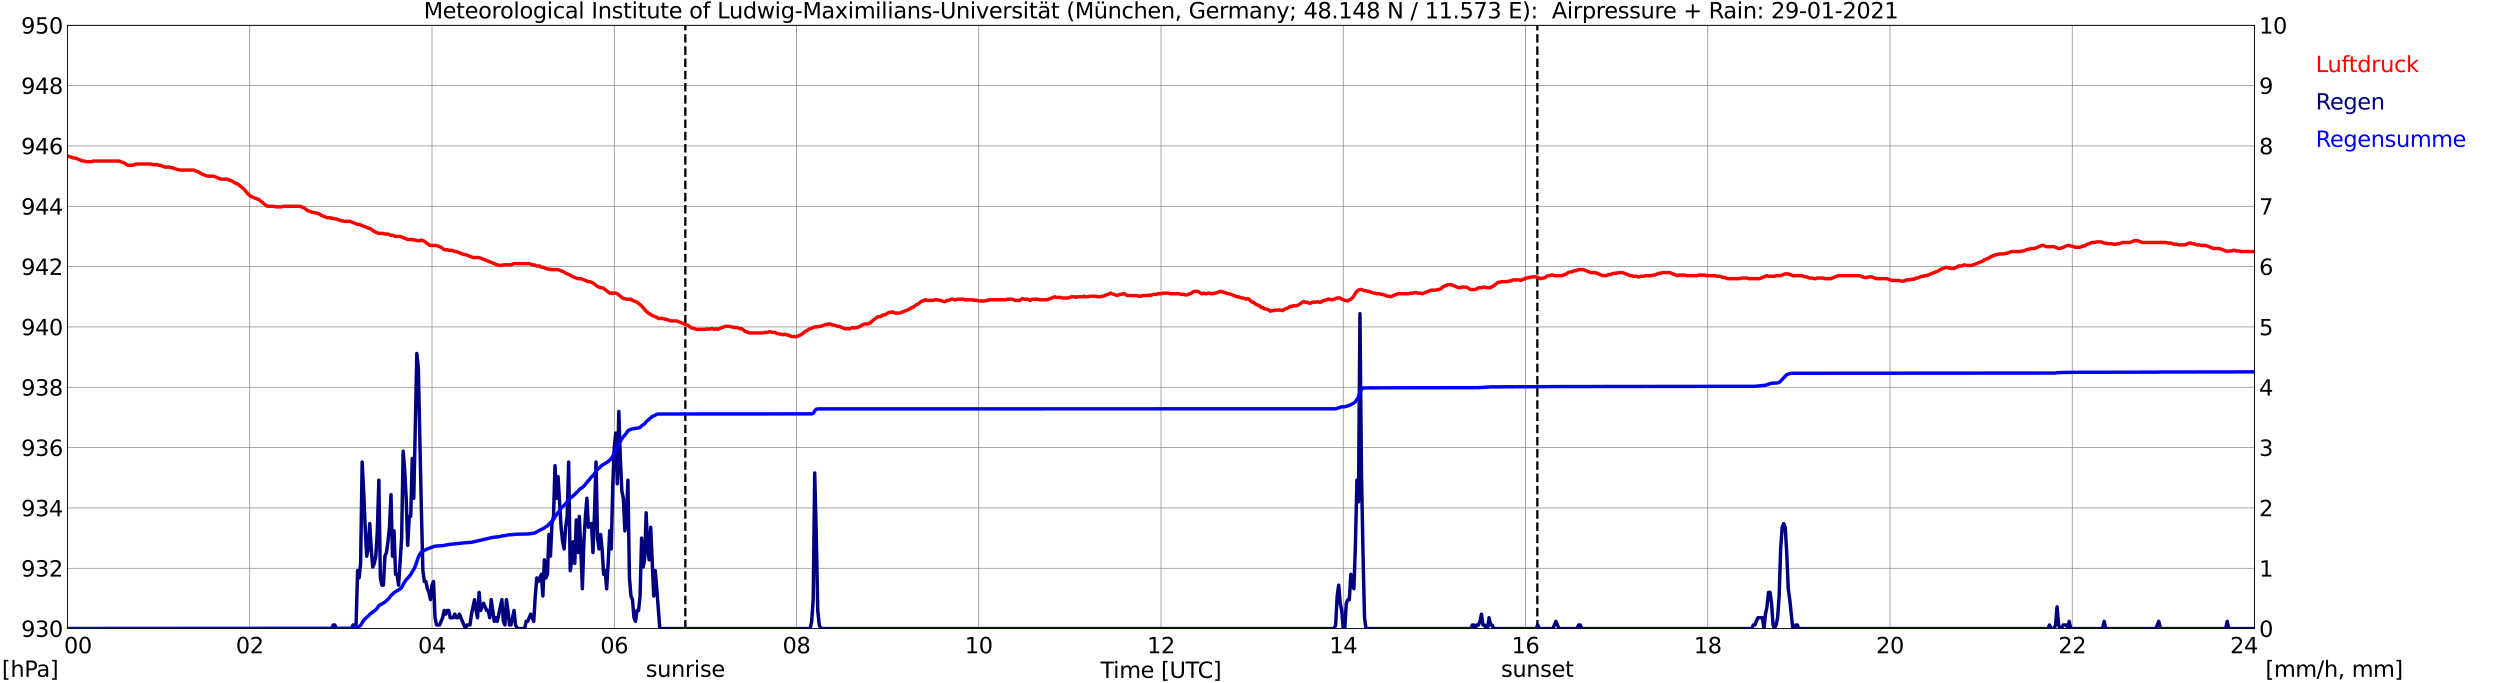 <?xml version="1.0" encoding="utf-8" standalone="no"?>
<!DOCTYPE svg PUBLIC "-//W3C//DTD SVG 1.1//EN"
  "http://www.w3.org/Graphics/SVG/1.1/DTD/svg11.dtd">
<svg xmlns:xlink="http://www.w3.org/1999/xlink" width="1085.4pt" height="296.64pt" viewBox="0 0 1085.4 296.64" xmlns="http://www.w3.org/2000/svg" version="1.1">
 <defs>
  <style type="text/css">*{stroke-linejoin: round; stroke-linecap: butt}</style>
 </defs>
 <g id="figure_1">
  <g id="patch_1">
   <path d="M 0 296.64 
L 1085.4 296.64 
L 1085.4 0 
L 0 0 
z
" style="fill: #ffffff"/>
  </g>
  <g id="axes_1">
   <g id="patch_2">
    <path d="M 29.306 272.909 
L 978.814 272.909 
L 978.814 10.976 
L 29.306 10.976 
z
" style="fill: #ffffff"/>
   </g>
   <g id="patch_3">
    <path d="M 978.814 272.909 
L 978.814 272.909 
L 978.814 10.976 
L 978.814 10.976 
z
" clip-path="url(#p94a51853b3)" style="fill: #d3d3d3; opacity: 0.25; stroke: #d3d3d3; stroke-linejoin: miter"/>
   </g>
   <g id="matplotlib.axis_1">
    <g id="xtick_1">
     <g id="line2d_1">
      <path d="M 29.306 272.909 
L 29.306 10.976 
" clip-path="url(#p94a51853b3)" style="fill: none; stroke: #808080; stroke-width: 0.3; stroke-linecap: square"/>
     </g>
     <g id="line2d_2"/>
     <g id="text_1">
      <!--    00 -->
      <g transform="translate(18.733 283.627) scale(0.095 -0.095)">
       <defs>
        <path id="DejaVuSans-20" transform="scale(0.016)"/>
        <path id="DejaVuSans-30" d="M 2034 4250 
Q 1547 4250 1301 3770 
Q 1056 3291 1056 2328 
Q 1056 1369 1301 889 
Q 1547 409 2034 409 
Q 2525 409 2770 889 
Q 3016 1369 3016 2328 
Q 3016 3291 2770 3770 
Q 2525 4250 2034 4250 
z
M 2034 4750 
Q 2819 4750 3233 4129 
Q 3647 3509 3647 2328 
Q 3647 1150 3233 529 
Q 2819 -91 2034 -91 
Q 1250 -91 836 529 
Q 422 1150 422 2328 
Q 422 3509 836 4129 
Q 1250 4750 2034 4750 
z
" transform="scale(0.016)"/>
       </defs>
       <use xlink:href="#DejaVuSans-20"/>
       <use xlink:href="#DejaVuSans-20" transform="translate(31.787 0)"/>
       <use xlink:href="#DejaVuSans-20" transform="translate(63.574 0)"/>
       <use xlink:href="#DejaVuSans-30" transform="translate(95.361 0)"/>
       <use xlink:href="#DejaVuSans-30" transform="translate(158.984 0)"/>
      </g>
     </g>
    </g>
    <g id="xtick_2">
     <g id="line2d_3">
      <path d="M 108.431 272.909 
L 108.431 10.976 
" clip-path="url(#p94a51853b3)" style="fill: none; stroke: #808080; stroke-width: 0.3; stroke-linecap: square"/>
     </g>
     <g id="line2d_4"/>
     <g id="text_2">
      <!-- 02 -->
      <g transform="translate(102.387 283.627) scale(0.095 -0.095)">
       <defs>
        <path id="DejaVuSans-32" d="M 1228 531 
L 3431 531 
L 3431 0 
L 469 0 
L 469 531 
Q 828 903 1448 1529 
Q 2069 2156 2228 2338 
Q 2531 2678 2651 2914 
Q 2772 3150 2772 3378 
Q 2772 3750 2511 3984 
Q 2250 4219 1831 4219 
Q 1534 4219 1204 4116 
Q 875 4013 500 3803 
L 500 4441 
Q 881 4594 1212 4672 
Q 1544 4750 1819 4750 
Q 2544 4750 2975 4387 
Q 3406 4025 3406 3419 
Q 3406 3131 3298 2873 
Q 3191 2616 2906 2266 
Q 2828 2175 2409 1742 
Q 1991 1309 1228 531 
z
" transform="scale(0.016)"/>
       </defs>
       <use xlink:href="#DejaVuSans-30"/>
       <use xlink:href="#DejaVuSans-32" transform="translate(63.623 0)"/>
      </g>
     </g>
    </g>
    <g id="xtick_3">
     <g id="line2d_5">
      <path d="M 187.557 272.909 
L 187.557 10.976 
" clip-path="url(#p94a51853b3)" style="fill: none; stroke: #808080; stroke-width: 0.3; stroke-linecap: square"/>
     </g>
     <g id="line2d_6"/>
     <g id="text_3">
      <!-- 04 -->
      <g transform="translate(181.513 283.627) scale(0.095 -0.095)">
       <defs>
        <path id="DejaVuSans-34" d="M 2419 4116 
L 825 1625 
L 2419 1625 
L 2419 4116 
z
M 2253 4666 
L 3047 4666 
L 3047 1625 
L 3713 1625 
L 3713 1100 
L 3047 1100 
L 3047 0 
L 2419 0 
L 2419 1100 
L 313 1100 
L 313 1709 
L 2253 4666 
z
" transform="scale(0.016)"/>
       </defs>
       <use xlink:href="#DejaVuSans-30"/>
       <use xlink:href="#DejaVuSans-34" transform="translate(63.623 0)"/>
      </g>
     </g>
    </g>
    <g id="xtick_4">
     <g id="line2d_7">
      <path d="M 266.683 272.909 
L 266.683 10.976 
" clip-path="url(#p94a51853b3)" style="fill: none; stroke: #808080; stroke-width: 0.3; stroke-linecap: square"/>
     </g>
     <g id="line2d_8"/>
     <g id="text_4">
      <!-- 06 -->
      <g transform="translate(260.638 283.627) scale(0.095 -0.095)">
       <defs>
        <path id="DejaVuSans-36" d="M 2113 2584 
Q 1688 2584 1439 2293 
Q 1191 2003 1191 1497 
Q 1191 994 1439 701 
Q 1688 409 2113 409 
Q 2538 409 2786 701 
Q 3034 994 3034 1497 
Q 3034 2003 2786 2293 
Q 2538 2584 2113 2584 
z
M 3366 4563 
L 3366 3988 
Q 3128 4100 2886 4159 
Q 2644 4219 2406 4219 
Q 1781 4219 1451 3797 
Q 1122 3375 1075 2522 
Q 1259 2794 1537 2939 
Q 1816 3084 2150 3084 
Q 2853 3084 3261 2657 
Q 3669 2231 3669 1497 
Q 3669 778 3244 343 
Q 2819 -91 2113 -91 
Q 1303 -91 875 529 
Q 447 1150 447 2328 
Q 447 3434 972 4092 
Q 1497 4750 2381 4750 
Q 2619 4750 2861 4703 
Q 3103 4656 3366 4563 
z
" transform="scale(0.016)"/>
       </defs>
       <use xlink:href="#DejaVuSans-30"/>
       <use xlink:href="#DejaVuSans-36" transform="translate(63.623 0)"/>
      </g>
     </g>
    </g>
    <g id="xtick_5">
     <g id="line2d_9">
      <path d="M 345.808 272.909 
L 345.808 10.976 
" clip-path="url(#p94a51853b3)" style="fill: none; stroke: #808080; stroke-width: 0.3; stroke-linecap: square"/>
     </g>
     <g id="line2d_10"/>
     <g id="text_5">
      <!-- 08 -->
      <g transform="translate(339.764 283.627) scale(0.095 -0.095)">
       <defs>
        <path id="DejaVuSans-38" d="M 2034 2216 
Q 1584 2216 1326 1975 
Q 1069 1734 1069 1313 
Q 1069 891 1326 650 
Q 1584 409 2034 409 
Q 2484 409 2743 651 
Q 3003 894 3003 1313 
Q 3003 1734 2745 1975 
Q 2488 2216 2034 2216 
z
M 1403 2484 
Q 997 2584 770 2862 
Q 544 3141 544 3541 
Q 544 4100 942 4425 
Q 1341 4750 2034 4750 
Q 2731 4750 3128 4425 
Q 3525 4100 3525 3541 
Q 3525 3141 3298 2862 
Q 3072 2584 2669 2484 
Q 3125 2378 3379 2068 
Q 3634 1759 3634 1313 
Q 3634 634 3220 271 
Q 2806 -91 2034 -91 
Q 1263 -91 848 271 
Q 434 634 434 1313 
Q 434 1759 690 2068 
Q 947 2378 1403 2484 
z
M 1172 3481 
Q 1172 3119 1398 2916 
Q 1625 2713 2034 2713 
Q 2441 2713 2670 2916 
Q 2900 3119 2900 3481 
Q 2900 3844 2670 4047 
Q 2441 4250 2034 4250 
Q 1625 4250 1398 4047 
Q 1172 3844 1172 3481 
z
" transform="scale(0.016)"/>
       </defs>
       <use xlink:href="#DejaVuSans-30"/>
       <use xlink:href="#DejaVuSans-38" transform="translate(63.623 0)"/>
      </g>
     </g>
    </g>
    <g id="xtick_6">
     <g id="line2d_11">
      <path d="M 424.934 272.909 
L 424.934 10.976 
" clip-path="url(#p94a51853b3)" style="fill: none; stroke: #808080; stroke-width: 0.3; stroke-linecap: square"/>
     </g>
     <g id="line2d_12"/>
     <g id="text_6">
      <!-- 10 -->
      <g transform="translate(418.89 283.627) scale(0.095 -0.095)">
       <defs>
        <path id="DejaVuSans-31" d="M 794 531 
L 1825 531 
L 1825 4091 
L 703 3866 
L 703 4441 
L 1819 4666 
L 2450 4666 
L 2450 531 
L 3481 531 
L 3481 0 
L 794 0 
L 794 531 
z
" transform="scale(0.016)"/>
       </defs>
       <use xlink:href="#DejaVuSans-31"/>
       <use xlink:href="#DejaVuSans-30" transform="translate(63.623 0)"/>
      </g>
     </g>
    </g>
    <g id="xtick_7">
     <g id="line2d_13">
      <path d="M 504.06 272.909 
L 504.06 10.976 
" clip-path="url(#p94a51853b3)" style="fill: none; stroke: #808080; stroke-width: 0.3; stroke-linecap: square"/>
     </g>
     <g id="line2d_14"/>
     <g id="text_7">
      <!-- 12 -->
      <g transform="translate(498.015 283.627) scale(0.095 -0.095)">
       <use xlink:href="#DejaVuSans-31"/>
       <use xlink:href="#DejaVuSans-32" transform="translate(63.623 0)"/>
      </g>
     </g>
    </g>
    <g id="xtick_8">
     <g id="line2d_15">
      <path d="M 583.185 272.909 
L 583.185 10.976 
" clip-path="url(#p94a51853b3)" style="fill: none; stroke: #808080; stroke-width: 0.3; stroke-linecap: square"/>
     </g>
     <g id="line2d_16"/>
     <g id="text_8">
      <!-- 14 -->
      <g transform="translate(577.141 283.627) scale(0.095 -0.095)">
       <use xlink:href="#DejaVuSans-31"/>
       <use xlink:href="#DejaVuSans-34" transform="translate(63.623 0)"/>
      </g>
     </g>
    </g>
    <g id="xtick_9">
     <g id="line2d_17">
      <path d="M 662.311 272.909 
L 662.311 10.976 
" clip-path="url(#p94a51853b3)" style="fill: none; stroke: #808080; stroke-width: 0.3; stroke-linecap: square"/>
     </g>
     <g id="line2d_18"/>
     <g id="text_9">
      <!-- 16 -->
      <g transform="translate(656.267 283.627) scale(0.095 -0.095)">
       <use xlink:href="#DejaVuSans-31"/>
       <use xlink:href="#DejaVuSans-36" transform="translate(63.623 0)"/>
      </g>
     </g>
    </g>
    <g id="xtick_10">
     <g id="line2d_19">
      <path d="M 741.437 272.909 
L 741.437 10.976 
" clip-path="url(#p94a51853b3)" style="fill: none; stroke: #808080; stroke-width: 0.3; stroke-linecap: square"/>
     </g>
     <g id="line2d_20"/>
     <g id="text_10">
      <!-- 18 -->
      <g transform="translate(735.392 283.627) scale(0.095 -0.095)">
       <use xlink:href="#DejaVuSans-31"/>
       <use xlink:href="#DejaVuSans-38" transform="translate(63.623 0)"/>
      </g>
     </g>
    </g>
    <g id="xtick_11">
     <g id="line2d_21">
      <path d="M 820.562 272.909 
L 820.562 10.976 
" clip-path="url(#p94a51853b3)" style="fill: none; stroke: #808080; stroke-width: 0.3; stroke-linecap: square"/>
     </g>
     <g id="line2d_22"/>
     <g id="text_11">
      <!-- 20 -->
      <g transform="translate(814.518 283.627) scale(0.095 -0.095)">
       <use xlink:href="#DejaVuSans-32"/>
       <use xlink:href="#DejaVuSans-30" transform="translate(63.623 0)"/>
      </g>
     </g>
    </g>
    <g id="xtick_12">
     <g id="line2d_23">
      <path d="M 899.688 272.909 
L 899.688 10.976 
" clip-path="url(#p94a51853b3)" style="fill: none; stroke: #808080; stroke-width: 0.3; stroke-linecap: square"/>
     </g>
     <g id="line2d_24"/>
     <g id="text_12">
      <!-- 22 -->
      <g transform="translate(893.644 283.627) scale(0.095 -0.095)">
       <use xlink:href="#DejaVuSans-32"/>
       <use xlink:href="#DejaVuSans-32" transform="translate(63.623 0)"/>
      </g>
     </g>
    </g>
    <g id="xtick_13">
     <g id="line2d_25">
      <path d="M 978.814 272.909 
L 978.814 10.976 
" clip-path="url(#p94a51853b3)" style="fill: none; stroke: #808080; stroke-width: 0.3; stroke-linecap: square"/>
     </g>
     <g id="line2d_26"/>
     <g id="text_13">
      <!-- 24    -->
      <g transform="translate(968.241 283.627) scale(0.095 -0.095)">
       <use xlink:href="#DejaVuSans-32"/>
       <use xlink:href="#DejaVuSans-34" transform="translate(63.623 0)"/>
       <use xlink:href="#DejaVuSans-20" transform="translate(127.246 0)"/>
       <use xlink:href="#DejaVuSans-20" transform="translate(159.033 0)"/>
       <use xlink:href="#DejaVuSans-20" transform="translate(190.82 0)"/>
      </g>
     </g>
    </g>
    <g id="text_14">
     <!-- Time [UTC] -->
     <g transform="translate(477.806 294.322) scale(0.095 -0.095)">
      <defs>
       <path id="DejaVuSans-54" d="M -19 4666 
L 3928 4666 
L 3928 4134 
L 2272 4134 
L 2272 0 
L 1638 0 
L 1638 4134 
L -19 4134 
L -19 4666 
z
" transform="scale(0.016)"/>
       <path id="DejaVuSans-69" d="M 603 3500 
L 1178 3500 
L 1178 0 
L 603 0 
L 603 3500 
z
M 603 4863 
L 1178 4863 
L 1178 4134 
L 603 4134 
L 603 4863 
z
" transform="scale(0.016)"/>
       <path id="DejaVuSans-6d" d="M 3328 2828 
Q 3544 3216 3844 3400 
Q 4144 3584 4550 3584 
Q 5097 3584 5394 3201 
Q 5691 2819 5691 2113 
L 5691 0 
L 5113 0 
L 5113 2094 
Q 5113 2597 4934 2840 
Q 4756 3084 4391 3084 
Q 3944 3084 3684 2787 
Q 3425 2491 3425 1978 
L 3425 0 
L 2847 0 
L 2847 2094 
Q 2847 2600 2669 2842 
Q 2491 3084 2119 3084 
Q 1678 3084 1418 2786 
Q 1159 2488 1159 1978 
L 1159 0 
L 581 0 
L 581 3500 
L 1159 3500 
L 1159 2956 
Q 1356 3278 1631 3431 
Q 1906 3584 2284 3584 
Q 2666 3584 2933 3390 
Q 3200 3197 3328 2828 
z
" transform="scale(0.016)"/>
       <path id="DejaVuSans-65" d="M 3597 1894 
L 3597 1613 
L 953 1613 
Q 991 1019 1311 708 
Q 1631 397 2203 397 
Q 2534 397 2845 478 
Q 3156 559 3463 722 
L 3463 178 
Q 3153 47 2828 -22 
Q 2503 -91 2169 -91 
Q 1331 -91 842 396 
Q 353 884 353 1716 
Q 353 2575 817 3079 
Q 1281 3584 2069 3584 
Q 2775 3584 3186 3129 
Q 3597 2675 3597 1894 
z
M 3022 2063 
Q 3016 2534 2758 2815 
Q 2500 3097 2075 3097 
Q 1594 3097 1305 2825 
Q 1016 2553 972 2059 
L 3022 2063 
z
" transform="scale(0.016)"/>
       <path id="DejaVuSans-5b" d="M 550 4863 
L 1875 4863 
L 1875 4416 
L 1125 4416 
L 1125 -397 
L 1875 -397 
L 1875 -844 
L 550 -844 
L 550 4863 
z
" transform="scale(0.016)"/>
       <path id="DejaVuSans-55" d="M 556 4666 
L 1191 4666 
L 1191 1831 
Q 1191 1081 1462 751 
Q 1734 422 2344 422 
Q 2950 422 3222 751 
Q 3494 1081 3494 1831 
L 3494 4666 
L 4128 4666 
L 4128 1753 
Q 4128 841 3676 375 
Q 3225 -91 2344 -91 
Q 1459 -91 1007 375 
Q 556 841 556 1753 
L 556 4666 
z
" transform="scale(0.016)"/>
       <path id="DejaVuSans-43" d="M 4122 4306 
L 4122 3641 
Q 3803 3938 3442 4084 
Q 3081 4231 2675 4231 
Q 1875 4231 1450 3742 
Q 1025 3253 1025 2328 
Q 1025 1406 1450 917 
Q 1875 428 2675 428 
Q 3081 428 3442 575 
Q 3803 722 4122 1019 
L 4122 359 
Q 3791 134 3420 21 
Q 3050 -91 2638 -91 
Q 1578 -91 968 557 
Q 359 1206 359 2328 
Q 359 3453 968 4101 
Q 1578 4750 2638 4750 
Q 3056 4750 3426 4639 
Q 3797 4528 4122 4306 
z
" transform="scale(0.016)"/>
       <path id="DejaVuSans-5d" d="M 1947 4863 
L 1947 -844 
L 622 -844 
L 622 -397 
L 1369 -397 
L 1369 4416 
L 622 4416 
L 622 4863 
L 1947 4863 
z
" transform="scale(0.016)"/>
      </defs>
      <use xlink:href="#DejaVuSans-54"/>
      <use xlink:href="#DejaVuSans-69" transform="translate(57.959 0)"/>
      <use xlink:href="#DejaVuSans-6d" transform="translate(85.742 0)"/>
      <use xlink:href="#DejaVuSans-65" transform="translate(183.154 0)"/>
      <use xlink:href="#DejaVuSans-20" transform="translate(244.678 0)"/>
      <use xlink:href="#DejaVuSans-5b" transform="translate(276.465 0)"/>
      <use xlink:href="#DejaVuSans-55" transform="translate(315.479 0)"/>
      <use xlink:href="#DejaVuSans-54" transform="translate(388.672 0)"/>
      <use xlink:href="#DejaVuSans-43" transform="translate(443.881 0)"/>
      <use xlink:href="#DejaVuSans-5d" transform="translate(513.705 0)"/>
     </g>
    </g>
   </g>
   <g id="matplotlib.axis_2">
    <g id="ytick_1">
     <g id="line2d_27">
      <path d="M 29.306 272.909 
L 978.814 272.909 
" clip-path="url(#p94a51853b3)" style="fill: none; stroke: #808080; stroke-width: 0.3; stroke-linecap: square"/>
     </g>
     <g id="line2d_28"/>
     <g id="text_15">
      <!-- 930 -->
      <g transform="translate(9.173 276.518) scale(0.095 -0.095)">
       <defs>
        <path id="DejaVuSans-39" d="M 703 97 
L 703 672 
Q 941 559 1184 500 
Q 1428 441 1663 441 
Q 2288 441 2617 861 
Q 2947 1281 2994 2138 
Q 2813 1869 2534 1725 
Q 2256 1581 1919 1581 
Q 1219 1581 811 2004 
Q 403 2428 403 3163 
Q 403 3881 828 4315 
Q 1253 4750 1959 4750 
Q 2769 4750 3195 4129 
Q 3622 3509 3622 2328 
Q 3622 1225 3098 567 
Q 2575 -91 1691 -91 
Q 1453 -91 1209 -44 
Q 966 3 703 97 
z
M 1959 2075 
Q 2384 2075 2632 2365 
Q 2881 2656 2881 3163 
Q 2881 3666 2632 3958 
Q 2384 4250 1959 4250 
Q 1534 4250 1286 3958 
Q 1038 3666 1038 3163 
Q 1038 2656 1286 2365 
Q 1534 2075 1959 2075 
z
" transform="scale(0.016)"/>
        <path id="DejaVuSans-33" d="M 2597 2516 
Q 3050 2419 3304 2112 
Q 3559 1806 3559 1356 
Q 3559 666 3084 287 
Q 2609 -91 1734 -91 
Q 1441 -91 1130 -33 
Q 819 25 488 141 
L 488 750 
Q 750 597 1062 519 
Q 1375 441 1716 441 
Q 2309 441 2620 675 
Q 2931 909 2931 1356 
Q 2931 1769 2642 2001 
Q 2353 2234 1838 2234 
L 1294 2234 
L 1294 2753 
L 1863 2753 
Q 2328 2753 2575 2939 
Q 2822 3125 2822 3475 
Q 2822 3834 2567 4026 
Q 2313 4219 1838 4219 
Q 1578 4219 1281 4162 
Q 984 4106 628 3988 
L 628 4550 
Q 988 4650 1302 4700 
Q 1616 4750 1894 4750 
Q 2613 4750 3031 4423 
Q 3450 4097 3450 3541 
Q 3450 3153 3228 2886 
Q 3006 2619 2597 2516 
z
" transform="scale(0.016)"/>
       </defs>
       <use xlink:href="#DejaVuSans-39"/>
       <use xlink:href="#DejaVuSans-33" transform="translate(63.623 0)"/>
       <use xlink:href="#DejaVuSans-30" transform="translate(127.246 0)"/>
      </g>
     </g>
    </g>
    <g id="ytick_2">
     <g id="line2d_29">
      <path d="M 29.306 246.715 
L 978.814 246.715 
" clip-path="url(#p94a51853b3)" style="fill: none; stroke: #808080; stroke-width: 0.3; stroke-linecap: square"/>
     </g>
     <g id="line2d_30"/>
     <g id="text_16">
      <!-- 932 -->
      <g transform="translate(9.173 250.325) scale(0.095 -0.095)">
       <use xlink:href="#DejaVuSans-39"/>
       <use xlink:href="#DejaVuSans-33" transform="translate(63.623 0)"/>
       <use xlink:href="#DejaVuSans-32" transform="translate(127.246 0)"/>
      </g>
     </g>
    </g>
    <g id="ytick_3">
     <g id="line2d_31">
      <path d="M 29.306 220.522 
L 978.814 220.522 
" clip-path="url(#p94a51853b3)" style="fill: none; stroke: #808080; stroke-width: 0.3; stroke-linecap: square"/>
     </g>
     <g id="line2d_32"/>
     <g id="text_17">
      <!-- 934 -->
      <g transform="translate(9.173 224.131) scale(0.095 -0.095)">
       <use xlink:href="#DejaVuSans-39"/>
       <use xlink:href="#DejaVuSans-33" transform="translate(63.623 0)"/>
       <use xlink:href="#DejaVuSans-34" transform="translate(127.246 0)"/>
      </g>
     </g>
    </g>
    <g id="ytick_4">
     <g id="line2d_33">
      <path d="M 29.306 194.329 
L 978.814 194.329 
" clip-path="url(#p94a51853b3)" style="fill: none; stroke: #808080; stroke-width: 0.3; stroke-linecap: square"/>
     </g>
     <g id="line2d_34"/>
     <g id="text_18">
      <!-- 936 -->
      <g transform="translate(9.173 197.938) scale(0.095 -0.095)">
       <use xlink:href="#DejaVuSans-39"/>
       <use xlink:href="#DejaVuSans-33" transform="translate(63.623 0)"/>
       <use xlink:href="#DejaVuSans-36" transform="translate(127.246 0)"/>
      </g>
     </g>
    </g>
    <g id="ytick_5">
     <g id="line2d_35">
      <path d="M 29.306 168.136 
L 978.814 168.136 
" clip-path="url(#p94a51853b3)" style="fill: none; stroke: #808080; stroke-width: 0.3; stroke-linecap: square"/>
     </g>
     <g id="line2d_36"/>
     <g id="text_19">
      <!-- 938 -->
      <g transform="translate(9.173 171.745) scale(0.095 -0.095)">
       <use xlink:href="#DejaVuSans-39"/>
       <use xlink:href="#DejaVuSans-33" transform="translate(63.623 0)"/>
       <use xlink:href="#DejaVuSans-38" transform="translate(127.246 0)"/>
      </g>
     </g>
    </g>
    <g id="ytick_6">
     <g id="line2d_37">
      <path d="M 29.306 141.942 
L 978.814 141.942 
" clip-path="url(#p94a51853b3)" style="fill: none; stroke: #808080; stroke-width: 0.3; stroke-linecap: square"/>
     </g>
     <g id="line2d_38"/>
     <g id="text_20">
      <!-- 940 -->
      <g transform="translate(9.173 145.551) scale(0.095 -0.095)">
       <use xlink:href="#DejaVuSans-39"/>
       <use xlink:href="#DejaVuSans-34" transform="translate(63.623 0)"/>
       <use xlink:href="#DejaVuSans-30" transform="translate(127.246 0)"/>
      </g>
     </g>
    </g>
    <g id="ytick_7">
     <g id="line2d_39">
      <path d="M 29.306 115.749 
L 978.814 115.749 
" clip-path="url(#p94a51853b3)" style="fill: none; stroke: #808080; stroke-width: 0.3; stroke-linecap: square"/>
     </g>
     <g id="line2d_40"/>
     <g id="text_21">
      <!-- 942 -->
      <g transform="translate(9.173 119.358) scale(0.095 -0.095)">
       <use xlink:href="#DejaVuSans-39"/>
       <use xlink:href="#DejaVuSans-34" transform="translate(63.623 0)"/>
       <use xlink:href="#DejaVuSans-32" transform="translate(127.246 0)"/>
      </g>
     </g>
    </g>
    <g id="ytick_8">
     <g id="line2d_41">
      <path d="M 29.306 89.556 
L 978.814 89.556 
" clip-path="url(#p94a51853b3)" style="fill: none; stroke: #808080; stroke-width: 0.3; stroke-linecap: square"/>
     </g>
     <g id="line2d_42"/>
     <g id="text_22">
      <!-- 944 -->
      <g transform="translate(9.173 93.165) scale(0.095 -0.095)">
       <use xlink:href="#DejaVuSans-39"/>
       <use xlink:href="#DejaVuSans-34" transform="translate(63.623 0)"/>
       <use xlink:href="#DejaVuSans-34" transform="translate(127.246 0)"/>
      </g>
     </g>
    </g>
    <g id="ytick_9">
     <g id="line2d_43">
      <path d="M 29.306 63.362 
L 978.814 63.362 
" clip-path="url(#p94a51853b3)" style="fill: none; stroke: #808080; stroke-width: 0.3; stroke-linecap: square"/>
     </g>
     <g id="line2d_44"/>
     <g id="text_23">
      <!-- 946 -->
      <g transform="translate(9.173 66.972) scale(0.095 -0.095)">
       <use xlink:href="#DejaVuSans-39"/>
       <use xlink:href="#DejaVuSans-34" transform="translate(63.623 0)"/>
       <use xlink:href="#DejaVuSans-36" transform="translate(127.246 0)"/>
      </g>
     </g>
    </g>
    <g id="ytick_10">
     <g id="line2d_45">
      <path d="M 29.306 37.169 
L 978.814 37.169 
" clip-path="url(#p94a51853b3)" style="fill: none; stroke: #808080; stroke-width: 0.3; stroke-linecap: square"/>
     </g>
     <g id="line2d_46"/>
     <g id="text_24">
      <!-- 948 -->
      <g transform="translate(9.173 40.778) scale(0.095 -0.095)">
       <use xlink:href="#DejaVuSans-39"/>
       <use xlink:href="#DejaVuSans-34" transform="translate(63.623 0)"/>
       <use xlink:href="#DejaVuSans-38" transform="translate(127.246 0)"/>
      </g>
     </g>
    </g>
    <g id="ytick_11">
     <g id="line2d_47">
      <path d="M 29.306 10.976 
L 978.814 10.976 
" clip-path="url(#p94a51853b3)" style="fill: none; stroke: #808080; stroke-width: 0.3; stroke-linecap: square"/>
     </g>
     <g id="line2d_48"/>
     <g id="text_25">
      <!-- 950 -->
      <g transform="translate(9.173 14.585) scale(0.095 -0.095)">
       <defs>
        <path id="DejaVuSans-35" d="M 691 4666 
L 3169 4666 
L 3169 4134 
L 1269 4134 
L 1269 2991 
Q 1406 3038 1543 3061 
Q 1681 3084 1819 3084 
Q 2600 3084 3056 2656 
Q 3513 2228 3513 1497 
Q 3513 744 3044 326 
Q 2575 -91 1722 -91 
Q 1428 -91 1123 -41 
Q 819 9 494 109 
L 494 744 
Q 775 591 1075 516 
Q 1375 441 1709 441 
Q 2250 441 2565 725 
Q 2881 1009 2881 1497 
Q 2881 1984 2565 2268 
Q 2250 2553 1709 2553 
Q 1456 2553 1204 2497 
Q 953 2441 691 2322 
L 691 4666 
z
" transform="scale(0.016)"/>
       </defs>
       <use xlink:href="#DejaVuSans-39"/>
       <use xlink:href="#DejaVuSans-35" transform="translate(63.623 0)"/>
       <use xlink:href="#DejaVuSans-30" transform="translate(127.246 0)"/>
      </g>
     </g>
    </g>
   </g>
   <g id="line2d_49">
    <path d="M 297.542 272.909 
L 297.542 10.976 
" clip-path="url(#p94a51853b3)" style="fill: none; stroke-dasharray: 3.7,1.6; stroke-dashoffset: 0; stroke: #000000"/>
   </g>
   <g id="line2d_50">
    <path d="M 667.454 272.909 
L 667.454 10.976 
" clip-path="url(#p94a51853b3)" style="fill: none; stroke-dasharray: 3.7,1.6; stroke-dashoffset: 0; stroke: #000000"/>
   </g>
   <g id="line2d_51">
    <path d="M 29.306 67.728 
L 31.943 68.601 
L 32.603 68.601 
L 35.9 69.911 
L 36.559 69.911 
L 37.218 70.173 
L 39.856 70.173 
L 40.515 69.911 
L 51.725 69.911 
L 54.362 70.958 
L 55.022 71.482 
L 55.681 71.744 
L 57.659 71.744 
L 58.978 71.22 
L 65.572 71.22 
L 66.231 71.482 
L 68.209 71.482 
L 68.869 71.744 
L 69.528 71.744 
L 71.506 72.53 
L 73.484 72.53 
L 74.144 72.792 
L 74.803 72.792 
L 76.781 73.578 
L 77.441 73.578 
L 78.1 73.84 
L 84.034 73.84 
L 86.672 74.887 
L 87.331 75.411 
L 89.969 76.459 
L 92.606 76.459 
L 95.903 77.769 
L 98.541 77.769 
L 101.178 78.816 
L 101.838 79.34 
L 103.156 79.864 
L 105.794 81.96 
L 107.772 84.317 
L 109.091 85.365 
L 112.388 86.674 
L 115.685 89.294 
L 116.344 89.556 
L 118.982 89.556 
L 119.641 89.818 
L 122.278 89.818 
L 122.938 89.556 
L 130.191 89.556 
L 132.169 90.341 
L 133.488 91.389 
L 135.466 92.175 
L 136.125 92.175 
L 136.785 92.437 
L 137.444 92.437 
L 138.763 92.961 
L 139.422 93.485 
L 142.06 94.532 
L 143.379 94.532 
L 144.038 94.794 
L 144.697 94.794 
L 145.357 95.056 
L 146.016 95.056 
L 147.994 95.842 
L 148.654 95.842 
L 149.313 96.104 
L 151.951 96.104 
L 155.247 97.414 
L 155.907 97.414 
L 161.182 99.509 
L 162.501 100.557 
L 164.479 101.343 
L 166.457 101.343 
L 167.116 101.605 
L 168.435 101.605 
L 169.754 102.128 
L 170.413 102.128 
L 171.732 102.652 
L 173.71 102.652 
L 177.007 103.962 
L 178.985 103.962 
L 179.645 104.224 
L 180.304 104.224 
L 180.963 104.486 
L 182.282 104.486 
L 182.941 104.224 
L 184.26 104.748 
L 186.238 106.319 
L 186.898 106.581 
L 189.535 106.581 
L 191.513 107.367 
L 192.832 108.415 
L 194.151 108.415 
L 194.81 108.677 
L 196.129 108.677 
L 197.448 109.201 
L 198.107 109.201 
L 201.404 110.51 
L 202.063 110.51 
L 205.36 111.82 
L 207.998 111.82 
L 216.57 115.225 
L 217.889 115.225 
L 218.548 114.963 
L 221.845 114.963 
L 223.164 114.439 
L 229.757 114.439 
L 231.076 114.963 
L 231.736 114.963 
L 233.054 115.487 
L 234.373 115.487 
L 235.033 116.011 
L 235.692 116.011 
L 237.67 116.797 
L 238.329 116.797 
L 238.989 117.059 
L 242.286 117.059 
L 244.923 118.106 
L 245.583 118.63 
L 247.561 119.416 
L 248.22 119.94 
L 250.858 120.988 
L 252.176 120.988 
L 255.473 122.297 
L 256.133 122.297 
L 257.451 122.821 
L 259.43 124.393 
L 260.748 124.917 
L 261.408 124.917 
L 262.067 125.179 
L 264.705 127.274 
L 267.342 127.274 
L 268.002 127.536 
L 270.639 129.631 
L 271.298 129.631 
L 271.958 129.893 
L 273.936 129.893 
L 274.595 130.417 
L 276.573 131.203 
L 278.552 132.775 
L 280.53 135.132 
L 281.849 136.18 
L 282.508 136.442 
L 283.167 136.966 
L 285.145 137.751 
L 285.805 138.275 
L 287.783 138.275 
L 288.442 138.537 
L 289.102 138.537 
L 291.08 139.323 
L 293.717 139.323 
L 298.992 141.418 
L 300.311 142.466 
L 300.971 142.466 
L 302.289 142.99 
L 306.246 142.99 
L 306.905 142.728 
L 307.564 142.99 
L 308.224 142.728 
L 309.543 142.728 
L 310.202 142.99 
L 310.861 142.728 
L 311.521 142.99 
L 314.818 141.68 
L 316.796 141.68 
L 317.455 141.942 
L 318.114 141.942 
L 318.774 142.204 
L 320.093 142.204 
L 321.411 142.728 
L 322.071 142.728 
L 323.39 143.776 
L 325.368 144.562 
L 331.302 144.562 
L 331.961 144.3 
L 333.28 144.3 
L 333.94 144.038 
L 334.599 144.038 
L 335.258 144.3 
L 336.577 144.3 
L 337.236 144.824 
L 337.896 144.824 
L 338.555 145.085 
L 339.215 145.085 
L 339.874 145.347 
L 340.533 145.085 
L 341.193 145.347 
L 341.852 145.347 
L 343.83 146.133 
L 345.808 146.133 
L 347.787 145.347 
L 349.765 143.776 
L 350.424 143.514 
L 351.083 142.99 
L 353.721 141.942 
L 355.04 141.942 
L 355.699 141.68 
L 356.359 141.68 
L 358.337 140.895 
L 358.996 140.895 
L 359.655 140.633 
L 360.315 140.633 
L 361.634 141.156 
L 362.293 141.156 
L 363.612 141.68 
L 364.271 141.68 
L 366.909 142.728 
L 368.887 142.728 
L 370.206 142.204 
L 370.865 142.466 
L 371.524 142.204 
L 372.184 142.204 
L 373.502 141.68 
L 374.162 141.156 
L 375.481 140.633 
L 376.799 140.633 
L 377.459 140.371 
L 380.756 137.751 
L 381.415 137.489 
L 382.074 137.489 
L 382.734 137.227 
L 383.393 136.704 
L 384.053 136.704 
L 384.712 136.442 
L 385.371 135.918 
L 386.031 135.656 
L 386.69 135.656 
L 387.349 135.394 
L 388.668 135.918 
L 390.646 135.918 
L 394.603 134.346 
L 395.262 133.822 
L 396.581 133.298 
L 397.899 132.251 
L 398.559 131.989 
L 399.878 130.941 
L 401.856 130.155 
L 402.515 130.417 
L 405.153 130.417 
L 405.812 130.155 
L 407.131 130.155 
L 407.79 130.417 
L 408.45 130.417 
L 409.768 130.941 
L 410.428 130.941 
L 411.087 130.417 
L 411.746 130.417 
L 413.065 129.893 
L 413.725 129.893 
L 414.384 130.155 
L 415.043 130.155 
L 415.703 129.893 
L 418.34 129.893 
L 419 130.155 
L 422.297 130.155 
L 422.956 130.417 
L 424.275 130.417 
L 424.934 130.679 
L 427.572 130.679 
L 428.231 130.417 
L 428.89 130.417 
L 429.55 130.155 
L 436.803 130.155 
L 437.462 129.893 
L 439.44 129.893 
L 440.759 130.417 
L 442.737 130.417 
L 443.397 129.893 
L 444.056 129.631 
L 444.716 129.893 
L 446.034 129.893 
L 447.353 130.417 
L 448.012 129.893 
L 450.65 129.893 
L 451.309 130.155 
L 454.606 130.155 
L 457.903 128.846 
L 458.563 129.108 
L 460.541 129.108 
L 461.2 129.369 
L 463.838 129.369 
L 465.156 128.846 
L 466.475 128.846 
L 467.134 129.108 
L 467.794 128.846 
L 469.772 128.846 
L 470.431 128.584 
L 471.091 128.846 
L 472.409 128.846 
L 473.069 128.584 
L 475.706 128.584 
L 476.366 128.846 
L 477.685 128.846 
L 478.344 128.584 
L 479.003 128.584 
L 482.3 127.274 
L 484.938 128.322 
L 486.256 127.798 
L 486.916 127.798 
L 487.575 127.536 
L 488.235 127.536 
L 488.894 128.06 
L 489.553 128.322 
L 493.51 128.322 
L 494.169 128.584 
L 495.488 128.584 
L 496.147 128.322 
L 498.125 128.322 
L 498.785 128.06 
L 499.444 128.322 
L 500.763 127.798 
L 502.082 127.798 
L 502.741 127.536 
L 504.06 127.536 
L 504.719 127.274 
L 507.357 127.274 
L 508.016 127.536 
L 511.972 127.536 
L 512.632 127.798 
L 513.95 127.798 
L 514.61 128.06 
L 515.269 128.06 
L 517.247 127.274 
L 517.907 126.75 
L 518.566 126.488 
L 519.885 126.488 
L 520.544 126.75 
L 521.204 127.274 
L 521.863 127.536 
L 522.522 127.274 
L 523.182 127.536 
L 523.841 127.536 
L 524.501 127.274 
L 525.16 127.274 
L 525.819 127.536 
L 526.479 127.536 
L 527.138 127.274 
L 527.797 127.274 
L 529.776 126.488 
L 530.435 126.75 
L 531.094 126.75 
L 533.073 127.536 
L 533.732 127.536 
L 537.029 128.846 
L 537.688 128.846 
L 539.007 129.369 
L 539.666 129.369 
L 540.985 129.893 
L 541.644 129.631 
L 542.304 129.893 
L 542.963 130.679 
L 543.623 131.203 
L 544.282 131.203 
L 544.941 131.989 
L 546.919 132.775 
L 547.579 133.56 
L 548.238 133.56 
L 548.898 134.084 
L 549.557 134.084 
L 550.876 134.608 
L 551.535 135.132 
L 552.195 134.87 
L 552.854 134.87 
L 553.513 134.608 
L 556.151 134.608 
L 556.81 134.87 
L 557.47 134.346 
L 559.448 133.56 
L 560.107 133.037 
L 560.766 133.037 
L 561.426 132.775 
L 562.745 132.775 
L 564.063 132.251 
L 565.382 131.203 
L 566.042 130.941 
L 566.701 131.203 
L 567.36 131.203 
L 568.679 131.727 
L 569.998 131.203 
L 571.317 131.203 
L 571.976 130.941 
L 572.635 131.203 
L 573.295 131.203 
L 573.954 130.941 
L 574.613 130.417 
L 575.273 130.417 
L 576.592 129.893 
L 577.251 129.893 
L 577.91 130.155 
L 578.57 130.155 
L 580.548 129.369 
L 581.867 129.369 
L 582.526 129.893 
L 583.845 130.417 
L 584.504 130.417 
L 585.164 130.679 
L 585.823 130.155 
L 586.482 129.893 
L 587.142 129.369 
L 587.801 128.584 
L 588.46 127.274 
L 589.12 126.488 
L 589.779 125.964 
L 590.439 125.702 
L 591.098 125.702 
L 592.417 126.226 
L 593.076 126.226 
L 593.736 126.488 
L 594.395 126.488 
L 596.373 127.274 
L 597.032 127.274 
L 597.692 127.536 
L 599.011 127.536 
L 599.67 127.798 
L 600.329 127.798 
L 602.307 128.584 
L 602.967 128.584 
L 603.626 128.846 
L 606.923 127.536 
L 611.539 127.536 
L 612.198 127.274 
L 613.517 127.274 
L 614.176 127.012 
L 614.836 127.012 
L 615.495 127.274 
L 616.814 127.274 
L 617.473 127.536 
L 621.429 125.964 
L 623.408 125.964 
L 624.067 125.702 
L 624.726 125.702 
L 625.386 125.44 
L 626.705 124.393 
L 628.683 123.607 
L 630.001 123.607 
L 633.298 124.917 
L 633.958 124.917 
L 634.617 124.655 
L 636.595 124.655 
L 637.255 124.917 
L 637.914 125.44 
L 638.573 125.702 
L 640.552 125.702 
L 641.211 125.44 
L 641.87 124.917 
L 643.189 124.917 
L 643.848 124.655 
L 644.508 124.655 
L 645.167 124.917 
L 647.145 124.917 
L 647.805 124.393 
L 648.464 124.131 
L 650.442 122.559 
L 651.102 122.559 
L 651.761 122.297 
L 654.399 122.297 
L 655.058 122.035 
L 655.717 122.035 
L 657.036 121.511 
L 659.674 121.511 
L 660.333 121.773 
L 660.992 121.25 
L 661.652 121.25 
L 662.311 120.726 
L 662.97 120.726 
L 663.63 120.464 
L 664.289 120.464 
L 664.949 120.202 
L 666.927 120.202 
L 668.905 120.988 
L 669.564 120.726 
L 670.224 120.726 
L 670.883 120.464 
L 671.542 119.94 
L 672.202 119.678 
L 672.861 119.678 
L 673.521 119.416 
L 674.18 119.416 
L 674.839 119.678 
L 678.136 119.678 
L 680.114 118.892 
L 680.774 118.368 
L 681.433 118.106 
L 682.092 118.106 
L 683.411 117.582 
L 684.071 117.582 
L 685.389 117.059 
L 687.368 117.059 
L 690.664 118.368 
L 692.643 118.368 
L 695.939 119.678 
L 697.258 119.678 
L 698.577 119.154 
L 699.236 119.154 
L 700.555 118.63 
L 701.874 118.63 
L 702.533 118.368 
L 704.511 118.368 
L 707.808 119.678 
L 708.468 119.678 
L 709.127 119.94 
L 710.446 119.94 
L 711.105 120.202 
L 711.765 120.202 
L 712.424 119.94 
L 713.743 119.94 
L 714.402 119.678 
L 717.04 119.678 
L 717.699 119.416 
L 718.358 119.416 
L 720.337 118.63 
L 720.996 118.63 
L 721.655 118.368 
L 724.952 118.368 
L 728.249 119.678 
L 728.909 119.416 
L 731.546 119.416 
L 732.205 119.678 
L 736.821 119.678 
L 737.48 119.416 
L 740.118 119.416 
L 740.777 119.678 
L 744.734 119.678 
L 745.393 119.94 
L 746.712 119.94 
L 748.031 120.464 
L 748.69 120.464 
L 750.009 120.988 
L 755.284 120.988 
L 755.943 120.726 
L 758.581 120.726 
L 759.24 120.988 
L 763.856 120.988 
L 767.153 119.678 
L 767.812 119.94 
L 770.449 119.94 
L 771.109 119.678 
L 773.087 119.678 
L 775.065 118.892 
L 776.384 118.892 
L 778.362 119.678 
L 782.318 119.678 
L 783.637 120.202 
L 784.296 120.202 
L 785.615 120.726 
L 786.934 120.726 
L 787.593 120.988 
L 788.253 120.988 
L 788.912 120.726 
L 791.55 120.726 
L 792.209 120.988 
L 794.847 120.988 
L 798.143 119.678 
L 807.375 119.678 
L 809.353 120.464 
L 810.672 120.464 
L 811.331 120.202 
L 812.65 120.202 
L 814.628 120.988 
L 819.244 120.988 
L 821.222 121.773 
L 824.519 121.773 
L 825.178 122.035 
L 826.497 122.035 
L 827.816 121.511 
L 829.134 121.511 
L 829.794 121.25 
L 831.112 121.25 
L 831.772 120.726 
L 832.431 120.726 
L 834.409 119.94 
L 835.069 119.94 
L 835.728 119.678 
L 836.388 119.678 
L 841.663 117.582 
L 842.322 117.059 
L 844.959 116.011 
L 845.619 116.273 
L 846.278 116.273 
L 846.938 116.535 
L 848.256 116.535 
L 849.575 116.011 
L 850.235 115.487 
L 851.553 115.487 
L 852.872 114.963 
L 853.531 115.225 
L 856.169 115.225 
L 860.785 113.392 
L 861.444 112.868 
L 863.422 112.082 
L 864.082 111.558 
L 866.719 110.51 
L 867.378 110.51 
L 868.038 110.248 
L 870.016 110.248 
L 870.675 109.986 
L 871.335 109.986 
L 873.313 109.201 
L 877.269 109.201 
L 877.929 108.939 
L 878.588 108.939 
L 880.566 108.153 
L 881.225 108.153 
L 881.885 107.891 
L 883.204 107.891 
L 886.5 106.581 
L 887.16 106.581 
L 888.479 107.105 
L 891.775 107.105 
L 893.754 107.891 
L 894.413 107.891 
L 897.71 106.581 
L 898.369 106.581 
L 899.029 106.843 
L 899.688 106.843 
L 901.007 107.367 
L 902.985 107.367 
L 904.304 106.843 
L 904.963 106.843 
L 905.622 106.319 
L 908.26 105.272 
L 909.579 105.272 
L 910.238 105.01 
L 912.216 105.01 
L 913.535 105.534 
L 914.194 105.534 
L 914.854 105.795 
L 916.832 105.795 
L 917.491 106.057 
L 918.81 106.057 
L 919.469 105.795 
L 920.129 105.795 
L 921.448 105.272 
L 924.745 105.272 
L 926.723 104.486 
L 928.041 104.486 
L 930.02 105.272 
L 940.57 105.272 
L 941.229 105.534 
L 942.548 105.534 
L 943.867 106.057 
L 945.185 106.057 
L 945.845 106.319 
L 948.482 106.319 
L 950.46 105.534 
L 951.12 105.534 
L 951.779 105.795 
L 952.438 105.795 
L 953.757 106.319 
L 955.076 106.319 
L 955.735 106.581 
L 957.714 106.581 
L 961.01 107.891 
L 963.648 107.891 
L 966.945 109.201 
L 967.604 108.939 
L 968.923 108.939 
L 969.582 108.677 
L 970.242 108.677 
L 970.901 108.939 
L 972.22 108.939 
L 972.879 109.201 
L 978.154 109.201 
L 978.154 109.201 
" clip-path="url(#p94a51853b3)" style="fill: none; stroke: #ff0000; stroke-width: 1.5; stroke-linecap: square"/>
   </g>
   <g id="patch_4">
    <path d="M 29.306 272.909 
L 29.306 10.976 
" style="fill: none; stroke: #000000; stroke-width: 0.3; stroke-linejoin: miter; stroke-linecap: square"/>
   </g>
   <g id="patch_5">
    <path d="M 978.814 272.909 
L 978.814 10.976 
" style="fill: none; stroke: #000000; stroke-width: 0.3; stroke-linejoin: miter; stroke-linecap: square"/>
   </g>
   <g id="patch_6">
    <path d="M 29.306 272.909 
L 978.814 272.909 
" style="fill: none; stroke: #000000; stroke-width: 0.3; stroke-linejoin: miter; stroke-linecap: square"/>
   </g>
   <g id="patch_7">
    <path d="M 29.306 10.976 
L 978.814 10.976 
" style="fill: none; stroke: #000000; stroke-width: 0.3; stroke-linejoin: miter; stroke-linecap: square"/>
   </g>
   <g id="text_26">
    <!-- sunrise -->
    <g transform="translate(280.377 293.863) scale(0.095 -0.095)">
     <defs>
      <path id="DejaVuSans-73" d="M 2834 3397 
L 2834 2853 
Q 2591 2978 2328 3040 
Q 2066 3103 1784 3103 
Q 1356 3103 1142 2972 
Q 928 2841 928 2578 
Q 928 2378 1081 2264 
Q 1234 2150 1697 2047 
L 1894 2003 
Q 2506 1872 2764 1633 
Q 3022 1394 3022 966 
Q 3022 478 2636 193 
Q 2250 -91 1575 -91 
Q 1294 -91 989 -36 
Q 684 19 347 128 
L 347 722 
Q 666 556 975 473 
Q 1284 391 1588 391 
Q 1994 391 2212 530 
Q 2431 669 2431 922 
Q 2431 1156 2273 1281 
Q 2116 1406 1581 1522 
L 1381 1569 
Q 847 1681 609 1914 
Q 372 2147 372 2553 
Q 372 3047 722 3315 
Q 1072 3584 1716 3584 
Q 2034 3584 2315 3537 
Q 2597 3491 2834 3397 
z
" transform="scale(0.016)"/>
      <path id="DejaVuSans-75" d="M 544 1381 
L 544 3500 
L 1119 3500 
L 1119 1403 
Q 1119 906 1312 657 
Q 1506 409 1894 409 
Q 2359 409 2629 706 
Q 2900 1003 2900 1516 
L 2900 3500 
L 3475 3500 
L 3475 0 
L 2900 0 
L 2900 538 
Q 2691 219 2414 64 
Q 2138 -91 1772 -91 
Q 1169 -91 856 284 
Q 544 659 544 1381 
z
M 1991 3584 
L 1991 3584 
z
" transform="scale(0.016)"/>
      <path id="DejaVuSans-6e" d="M 3513 2113 
L 3513 0 
L 2938 0 
L 2938 2094 
Q 2938 2591 2744 2837 
Q 2550 3084 2163 3084 
Q 1697 3084 1428 2787 
Q 1159 2491 1159 1978 
L 1159 0 
L 581 0 
L 581 3500 
L 1159 3500 
L 1159 2956 
Q 1366 3272 1645 3428 
Q 1925 3584 2291 3584 
Q 2894 3584 3203 3211 
Q 3513 2838 3513 2113 
z
" transform="scale(0.016)"/>
      <path id="DejaVuSans-72" d="M 2631 2963 
Q 2534 3019 2420 3045 
Q 2306 3072 2169 3072 
Q 1681 3072 1420 2755 
Q 1159 2438 1159 1844 
L 1159 0 
L 581 0 
L 581 3500 
L 1159 3500 
L 1159 2956 
Q 1341 3275 1631 3429 
Q 1922 3584 2338 3584 
Q 2397 3584 2469 3576 
Q 2541 3569 2628 3553 
L 2631 2963 
z
" transform="scale(0.016)"/>
     </defs>
     <use xlink:href="#DejaVuSans-73"/>
     <use xlink:href="#DejaVuSans-75" transform="translate(52.1 0)"/>
     <use xlink:href="#DejaVuSans-6e" transform="translate(115.479 0)"/>
     <use xlink:href="#DejaVuSans-72" transform="translate(178.857 0)"/>
     <use xlink:href="#DejaVuSans-69" transform="translate(219.971 0)"/>
     <use xlink:href="#DejaVuSans-73" transform="translate(247.754 0)"/>
     <use xlink:href="#DejaVuSans-65" transform="translate(299.854 0)"/>
    </g>
   </g>
   <g id="text_27">
    <!-- sunset -->
    <g transform="translate(651.7 293.863) scale(0.095 -0.095)">
     <defs>
      <path id="DejaVuSans-74" d="M 1172 4494 
L 1172 3500 
L 2356 3500 
L 2356 3053 
L 1172 3053 
L 1172 1153 
Q 1172 725 1289 603 
Q 1406 481 1766 481 
L 2356 481 
L 2356 0 
L 1766 0 
Q 1100 0 847 248 
Q 594 497 594 1153 
L 594 3053 
L 172 3053 
L 172 3500 
L 594 3500 
L 594 4494 
L 1172 4494 
z
" transform="scale(0.016)"/>
     </defs>
     <use xlink:href="#DejaVuSans-73"/>
     <use xlink:href="#DejaVuSans-75" transform="translate(52.1 0)"/>
     <use xlink:href="#DejaVuSans-6e" transform="translate(115.479 0)"/>
     <use xlink:href="#DejaVuSans-73" transform="translate(178.857 0)"/>
     <use xlink:href="#DejaVuSans-65" transform="translate(230.957 0)"/>
     <use xlink:href="#DejaVuSans-74" transform="translate(292.48 0)"/>
    </g>
   </g>
   <g id="text_28">
    <!-- [hPa] -->
    <g transform="translate(0.821 293.863) scale(0.095 -0.095)">
     <defs>
      <path id="DejaVuSans-68" d="M 3513 2113 
L 3513 0 
L 2938 0 
L 2938 2094 
Q 2938 2591 2744 2837 
Q 2550 3084 2163 3084 
Q 1697 3084 1428 2787 
Q 1159 2491 1159 1978 
L 1159 0 
L 581 0 
L 581 4863 
L 1159 4863 
L 1159 2956 
Q 1366 3272 1645 3428 
Q 1925 3584 2291 3584 
Q 2894 3584 3203 3211 
Q 3513 2838 3513 2113 
z
" transform="scale(0.016)"/>
      <path id="DejaVuSans-50" d="M 1259 4147 
L 1259 2394 
L 2053 2394 
Q 2494 2394 2734 2622 
Q 2975 2850 2975 3272 
Q 2975 3691 2734 3919 
Q 2494 4147 2053 4147 
L 1259 4147 
z
M 628 4666 
L 2053 4666 
Q 2838 4666 3239 4311 
Q 3641 3956 3641 3272 
Q 3641 2581 3239 2228 
Q 2838 1875 2053 1875 
L 1259 1875 
L 1259 0 
L 628 0 
L 628 4666 
z
" transform="scale(0.016)"/>
      <path id="DejaVuSans-61" d="M 2194 1759 
Q 1497 1759 1228 1600 
Q 959 1441 959 1056 
Q 959 750 1161 570 
Q 1363 391 1709 391 
Q 2188 391 2477 730 
Q 2766 1069 2766 1631 
L 2766 1759 
L 2194 1759 
z
M 3341 1997 
L 3341 0 
L 2766 0 
L 2766 531 
Q 2569 213 2275 61 
Q 1981 -91 1556 -91 
Q 1019 -91 701 211 
Q 384 513 384 1019 
Q 384 1609 779 1909 
Q 1175 2209 1959 2209 
L 2766 2209 
L 2766 2266 
Q 2766 2663 2505 2880 
Q 2244 3097 1772 3097 
Q 1472 3097 1187 3025 
Q 903 2953 641 2809 
L 641 3341 
Q 956 3463 1253 3523 
Q 1550 3584 1831 3584 
Q 2591 3584 2966 3190 
Q 3341 2797 3341 1997 
z
" transform="scale(0.016)"/>
     </defs>
     <use xlink:href="#DejaVuSans-5b"/>
     <use xlink:href="#DejaVuSans-68" transform="translate(39.014 0)"/>
     <use xlink:href="#DejaVuSans-50" transform="translate(102.393 0)"/>
     <use xlink:href="#DejaVuSans-61" transform="translate(158.195 0)"/>
     <use xlink:href="#DejaVuSans-5d" transform="translate(219.475 0)"/>
    </g>
   </g>
   <g id="text_29">
    <!-- Luftdruck -->
    <g style="fill: #ff0000" transform="translate(1005.4 31.291) scale(0.095 -0.095)">
     <defs>
      <path id="DejaVuSans-4c" d="M 628 4666 
L 1259 4666 
L 1259 531 
L 3531 531 
L 3531 0 
L 628 0 
L 628 4666 
z
" transform="scale(0.016)"/>
      <path id="DejaVuSans-66" d="M 2375 4863 
L 2375 4384 
L 1825 4384 
Q 1516 4384 1395 4259 
Q 1275 4134 1275 3809 
L 1275 3500 
L 2222 3500 
L 2222 3053 
L 1275 3053 
L 1275 0 
L 697 0 
L 697 3053 
L 147 3053 
L 147 3500 
L 697 3500 
L 697 3744 
Q 697 4328 969 4595 
Q 1241 4863 1831 4863 
L 2375 4863 
z
" transform="scale(0.016)"/>
      <path id="DejaVuSans-64" d="M 2906 2969 
L 2906 4863 
L 3481 4863 
L 3481 0 
L 2906 0 
L 2906 525 
Q 2725 213 2448 61 
Q 2172 -91 1784 -91 
Q 1150 -91 751 415 
Q 353 922 353 1747 
Q 353 2572 751 3078 
Q 1150 3584 1784 3584 
Q 2172 3584 2448 3432 
Q 2725 3281 2906 2969 
z
M 947 1747 
Q 947 1113 1208 752 
Q 1469 391 1925 391 
Q 2381 391 2643 752 
Q 2906 1113 2906 1747 
Q 2906 2381 2643 2742 
Q 2381 3103 1925 3103 
Q 1469 3103 1208 2742 
Q 947 2381 947 1747 
z
" transform="scale(0.016)"/>
      <path id="DejaVuSans-63" d="M 3122 3366 
L 3122 2828 
Q 2878 2963 2633 3030 
Q 2388 3097 2138 3097 
Q 1578 3097 1268 2742 
Q 959 2388 959 1747 
Q 959 1106 1268 751 
Q 1578 397 2138 397 
Q 2388 397 2633 464 
Q 2878 531 3122 666 
L 3122 134 
Q 2881 22 2623 -34 
Q 2366 -91 2075 -91 
Q 1284 -91 818 406 
Q 353 903 353 1747 
Q 353 2603 823 3093 
Q 1294 3584 2113 3584 
Q 2378 3584 2631 3529 
Q 2884 3475 3122 3366 
z
" transform="scale(0.016)"/>
      <path id="DejaVuSans-6b" d="M 581 4863 
L 1159 4863 
L 1159 1991 
L 2875 3500 
L 3609 3500 
L 1753 1863 
L 3688 0 
L 2938 0 
L 1159 1709 
L 1159 0 
L 581 0 
L 581 4863 
z
" transform="scale(0.016)"/>
     </defs>
     <use xlink:href="#DejaVuSans-4c"/>
     <use xlink:href="#DejaVuSans-75" transform="translate(53.963 0)"/>
     <use xlink:href="#DejaVuSans-66" transform="translate(117.342 0)"/>
     <use xlink:href="#DejaVuSans-74" transform="translate(150.797 0)"/>
     <use xlink:href="#DejaVuSans-64" transform="translate(190.006 0)"/>
     <use xlink:href="#DejaVuSans-72" transform="translate(253.482 0)"/>
     <use xlink:href="#DejaVuSans-75" transform="translate(294.596 0)"/>
     <use xlink:href="#DejaVuSans-63" transform="translate(357.975 0)"/>
     <use xlink:href="#DejaVuSans-6b" transform="translate(412.955 0)"/>
    </g>
   </g>
   <g id="text_30">
    <!-- Regen -->
    <g style="fill: #000080" transform="translate(1005.4 47.531) scale(0.095 -0.095)">
     <defs>
      <path id="DejaVuSans-52" d="M 2841 2188 
Q 3044 2119 3236 1894 
Q 3428 1669 3622 1275 
L 4263 0 
L 3584 0 
L 2988 1197 
Q 2756 1666 2539 1819 
Q 2322 1972 1947 1972 
L 1259 1972 
L 1259 0 
L 628 0 
L 628 4666 
L 2053 4666 
Q 2853 4666 3247 4331 
Q 3641 3997 3641 3322 
Q 3641 2881 3436 2590 
Q 3231 2300 2841 2188 
z
M 1259 4147 
L 1259 2491 
L 2053 2491 
Q 2509 2491 2742 2702 
Q 2975 2913 2975 3322 
Q 2975 3731 2742 3939 
Q 2509 4147 2053 4147 
L 1259 4147 
z
" transform="scale(0.016)"/>
      <path id="DejaVuSans-67" d="M 2906 1791 
Q 2906 2416 2648 2759 
Q 2391 3103 1925 3103 
Q 1463 3103 1205 2759 
Q 947 2416 947 1791 
Q 947 1169 1205 825 
Q 1463 481 1925 481 
Q 2391 481 2648 825 
Q 2906 1169 2906 1791 
z
M 3481 434 
Q 3481 -459 3084 -895 
Q 2688 -1331 1869 -1331 
Q 1566 -1331 1297 -1286 
Q 1028 -1241 775 -1147 
L 775 -588 
Q 1028 -725 1275 -790 
Q 1522 -856 1778 -856 
Q 2344 -856 2625 -561 
Q 2906 -266 2906 331 
L 2906 616 
Q 2728 306 2450 153 
Q 2172 0 1784 0 
Q 1141 0 747 490 
Q 353 981 353 1791 
Q 353 2603 747 3093 
Q 1141 3584 1784 3584 
Q 2172 3584 2450 3431 
Q 2728 3278 2906 2969 
L 2906 3500 
L 3481 3500 
L 3481 434 
z
" transform="scale(0.016)"/>
     </defs>
     <use xlink:href="#DejaVuSans-52"/>
     <use xlink:href="#DejaVuSans-65" transform="translate(64.982 0)"/>
     <use xlink:href="#DejaVuSans-67" transform="translate(126.506 0)"/>
     <use xlink:href="#DejaVuSans-65" transform="translate(189.982 0)"/>
     <use xlink:href="#DejaVuSans-6e" transform="translate(251.506 0)"/>
    </g>
   </g>
   <g id="text_31">
    <!-- Regensumme -->
    <g style="fill: #0000ff" transform="translate(1005.4 63.771) scale(0.095 -0.095)">
     <use xlink:href="#DejaVuSans-52"/>
     <use xlink:href="#DejaVuSans-65" transform="translate(64.982 0)"/>
     <use xlink:href="#DejaVuSans-67" transform="translate(126.506 0)"/>
     <use xlink:href="#DejaVuSans-65" transform="translate(189.982 0)"/>
     <use xlink:href="#DejaVuSans-6e" transform="translate(251.506 0)"/>
     <use xlink:href="#DejaVuSans-73" transform="translate(314.885 0)"/>
     <use xlink:href="#DejaVuSans-75" transform="translate(366.984 0)"/>
     <use xlink:href="#DejaVuSans-6d" transform="translate(430.363 0)"/>
     <use xlink:href="#DejaVuSans-6d" transform="translate(527.775 0)"/>
     <use xlink:href="#DejaVuSans-65" transform="translate(625.188 0)"/>
    </g>
   </g>
   <g id="text_32">
    <!-- Meteorological Institute of Ludwig-Maximilians-Universität (München, Germany; 48.148 N / 11.573 E):  Airpressure + Rain: 29-01-2021 -->
    <g transform="translate(183.991 7.976) scale(0.095 -0.095)">
     <defs>
      <path id="DejaVuSans-4d" d="M 628 4666 
L 1569 4666 
L 2759 1491 
L 3956 4666 
L 4897 4666 
L 4897 0 
L 4281 0 
L 4281 4097 
L 3078 897 
L 2444 897 
L 1241 4097 
L 1241 0 
L 628 0 
L 628 4666 
z
" transform="scale(0.016)"/>
      <path id="DejaVuSans-6f" d="M 1959 3097 
Q 1497 3097 1228 2736 
Q 959 2375 959 1747 
Q 959 1119 1226 758 
Q 1494 397 1959 397 
Q 2419 397 2687 759 
Q 2956 1122 2956 1747 
Q 2956 2369 2687 2733 
Q 2419 3097 1959 3097 
z
M 1959 3584 
Q 2709 3584 3137 3096 
Q 3566 2609 3566 1747 
Q 3566 888 3137 398 
Q 2709 -91 1959 -91 
Q 1206 -91 779 398 
Q 353 888 353 1747 
Q 353 2609 779 3096 
Q 1206 3584 1959 3584 
z
" transform="scale(0.016)"/>
      <path id="DejaVuSans-6c" d="M 603 4863 
L 1178 4863 
L 1178 0 
L 603 0 
L 603 4863 
z
" transform="scale(0.016)"/>
      <path id="DejaVuSans-49" d="M 628 4666 
L 1259 4666 
L 1259 0 
L 628 0 
L 628 4666 
z
" transform="scale(0.016)"/>
      <path id="DejaVuSans-77" d="M 269 3500 
L 844 3500 
L 1563 769 
L 2278 3500 
L 2956 3500 
L 3675 769 
L 4391 3500 
L 4966 3500 
L 4050 0 
L 3372 0 
L 2619 2869 
L 1863 0 
L 1184 0 
L 269 3500 
z
" transform="scale(0.016)"/>
      <path id="DejaVuSans-2d" d="M 313 2009 
L 1997 2009 
L 1997 1497 
L 313 1497 
L 313 2009 
z
" transform="scale(0.016)"/>
      <path id="DejaVuSans-78" d="M 3513 3500 
L 2247 1797 
L 3578 0 
L 2900 0 
L 1881 1375 
L 863 0 
L 184 0 
L 1544 1831 
L 300 3500 
L 978 3500 
L 1906 2253 
L 2834 3500 
L 3513 3500 
z
" transform="scale(0.016)"/>
      <path id="DejaVuSans-76" d="M 191 3500 
L 800 3500 
L 1894 563 
L 2988 3500 
L 3597 3500 
L 2284 0 
L 1503 0 
L 191 3500 
z
" transform="scale(0.016)"/>
      <path id="DejaVuSans-e4" d="M 2194 1759 
Q 1497 1759 1228 1600 
Q 959 1441 959 1056 
Q 959 750 1161 570 
Q 1363 391 1709 391 
Q 2188 391 2477 730 
Q 2766 1069 2766 1631 
L 2766 1759 
L 2194 1759 
z
M 3341 1997 
L 3341 0 
L 2766 0 
L 2766 531 
Q 2569 213 2275 61 
Q 1981 -91 1556 -91 
Q 1019 -91 701 211 
Q 384 513 384 1019 
Q 384 1609 779 1909 
Q 1175 2209 1959 2209 
L 2766 2209 
L 2766 2266 
Q 2766 2663 2505 2880 
Q 2244 3097 1772 3097 
Q 1472 3097 1187 3025 
Q 903 2953 641 2809 
L 641 3341 
Q 956 3463 1253 3523 
Q 1550 3584 1831 3584 
Q 2591 3584 2966 3190 
Q 3341 2797 3341 1997 
z
M 2150 4850 
L 2784 4850 
L 2784 4219 
L 2150 4219 
L 2150 4850 
z
M 928 4850 
L 1562 4850 
L 1562 4219 
L 928 4219 
L 928 4850 
z
" transform="scale(0.016)"/>
      <path id="DejaVuSans-28" d="M 1984 4856 
Q 1566 4138 1362 3434 
Q 1159 2731 1159 2009 
Q 1159 1288 1364 580 
Q 1569 -128 1984 -844 
L 1484 -844 
Q 1016 -109 783 600 
Q 550 1309 550 2009 
Q 550 2706 781 3412 
Q 1013 4119 1484 4856 
L 1984 4856 
z
" transform="scale(0.016)"/>
      <path id="DejaVuSans-fc" d="M 544 1381 
L 544 3500 
L 1119 3500 
L 1119 1403 
Q 1119 906 1312 657 
Q 1506 409 1894 409 
Q 2359 409 2629 706 
Q 2900 1003 2900 1516 
L 2900 3500 
L 3475 3500 
L 3475 0 
L 2900 0 
L 2900 538 
Q 2691 219 2414 64 
Q 2138 -91 1772 -91 
Q 1169 -91 856 284 
Q 544 659 544 1381 
z
M 1991 3584 
L 1991 3584 
z
M 2278 4850 
L 2912 4850 
L 2912 4219 
L 2278 4219 
L 2278 4850 
z
M 1056 4850 
L 1690 4850 
L 1690 4219 
L 1056 4219 
L 1056 4850 
z
" transform="scale(0.016)"/>
      <path id="DejaVuSans-2c" d="M 750 794 
L 1409 794 
L 1409 256 
L 897 -744 
L 494 -744 
L 750 256 
L 750 794 
z
" transform="scale(0.016)"/>
      <path id="DejaVuSans-47" d="M 3809 666 
L 3809 1919 
L 2778 1919 
L 2778 2438 
L 4434 2438 
L 4434 434 
Q 4069 175 3628 42 
Q 3188 -91 2688 -91 
Q 1594 -91 976 548 
Q 359 1188 359 2328 
Q 359 3472 976 4111 
Q 1594 4750 2688 4750 
Q 3144 4750 3555 4637 
Q 3966 4525 4313 4306 
L 4313 3634 
Q 3963 3931 3569 4081 
Q 3175 4231 2741 4231 
Q 1884 4231 1454 3753 
Q 1025 3275 1025 2328 
Q 1025 1384 1454 906 
Q 1884 428 2741 428 
Q 3075 428 3337 486 
Q 3600 544 3809 666 
z
" transform="scale(0.016)"/>
      <path id="DejaVuSans-79" d="M 2059 -325 
Q 1816 -950 1584 -1140 
Q 1353 -1331 966 -1331 
L 506 -1331 
L 506 -850 
L 844 -850 
Q 1081 -850 1212 -737 
Q 1344 -625 1503 -206 
L 1606 56 
L 191 3500 
L 800 3500 
L 1894 763 
L 2988 3500 
L 3597 3500 
L 2059 -325 
z
" transform="scale(0.016)"/>
      <path id="DejaVuSans-3b" d="M 750 3309 
L 1409 3309 
L 1409 2516 
L 750 2516 
L 750 3309 
z
M 750 794 
L 1409 794 
L 1409 256 
L 897 -744 
L 494 -744 
L 750 256 
L 750 794 
z
" transform="scale(0.016)"/>
      <path id="DejaVuSans-2e" d="M 684 794 
L 1344 794 
L 1344 0 
L 684 0 
L 684 794 
z
" transform="scale(0.016)"/>
      <path id="DejaVuSans-4e" d="M 628 4666 
L 1478 4666 
L 3547 763 
L 3547 4666 
L 4159 4666 
L 4159 0 
L 3309 0 
L 1241 3903 
L 1241 0 
L 628 0 
L 628 4666 
z
" transform="scale(0.016)"/>
      <path id="DejaVuSans-2f" d="M 1625 4666 
L 2156 4666 
L 531 -594 
L 0 -594 
L 1625 4666 
z
" transform="scale(0.016)"/>
      <path id="DejaVuSans-37" d="M 525 4666 
L 3525 4666 
L 3525 4397 
L 1831 0 
L 1172 0 
L 2766 4134 
L 525 4134 
L 525 4666 
z
" transform="scale(0.016)"/>
      <path id="DejaVuSans-45" d="M 628 4666 
L 3578 4666 
L 3578 4134 
L 1259 4134 
L 1259 2753 
L 3481 2753 
L 3481 2222 
L 1259 2222 
L 1259 531 
L 3634 531 
L 3634 0 
L 628 0 
L 628 4666 
z
" transform="scale(0.016)"/>
      <path id="DejaVuSans-29" d="M 513 4856 
L 1013 4856 
Q 1481 4119 1714 3412 
Q 1947 2706 1947 2009 
Q 1947 1309 1714 600 
Q 1481 -109 1013 -844 
L 513 -844 
Q 928 -128 1133 580 
Q 1338 1288 1338 2009 
Q 1338 2731 1133 3434 
Q 928 4138 513 4856 
z
" transform="scale(0.016)"/>
      <path id="DejaVuSans-3a" d="M 750 794 
L 1409 794 
L 1409 0 
L 750 0 
L 750 794 
z
M 750 3309 
L 1409 3309 
L 1409 2516 
L 750 2516 
L 750 3309 
z
" transform="scale(0.016)"/>
      <path id="DejaVuSans-41" d="M 2188 4044 
L 1331 1722 
L 3047 1722 
L 2188 4044 
z
M 1831 4666 
L 2547 4666 
L 4325 0 
L 3669 0 
L 3244 1197 
L 1141 1197 
L 716 0 
L 50 0 
L 1831 4666 
z
" transform="scale(0.016)"/>
      <path id="DejaVuSans-70" d="M 1159 525 
L 1159 -1331 
L 581 -1331 
L 581 3500 
L 1159 3500 
L 1159 2969 
Q 1341 3281 1617 3432 
Q 1894 3584 2278 3584 
Q 2916 3584 3314 3078 
Q 3713 2572 3713 1747 
Q 3713 922 3314 415 
Q 2916 -91 2278 -91 
Q 1894 -91 1617 61 
Q 1341 213 1159 525 
z
M 3116 1747 
Q 3116 2381 2855 2742 
Q 2594 3103 2138 3103 
Q 1681 3103 1420 2742 
Q 1159 2381 1159 1747 
Q 1159 1113 1420 752 
Q 1681 391 2138 391 
Q 2594 391 2855 752 
Q 3116 1113 3116 1747 
z
" transform="scale(0.016)"/>
      <path id="DejaVuSans-2b" d="M 2944 4013 
L 2944 2272 
L 4684 2272 
L 4684 1741 
L 2944 1741 
L 2944 0 
L 2419 0 
L 2419 1741 
L 678 1741 
L 678 2272 
L 2419 2272 
L 2419 4013 
L 2944 4013 
z
" transform="scale(0.016)"/>
     </defs>
     <use xlink:href="#DejaVuSans-4d"/>
     <use xlink:href="#DejaVuSans-65" transform="translate(86.279 0)"/>
     <use xlink:href="#DejaVuSans-74" transform="translate(147.803 0)"/>
     <use xlink:href="#DejaVuSans-65" transform="translate(187.012 0)"/>
     <use xlink:href="#DejaVuSans-6f" transform="translate(248.535 0)"/>
     <use xlink:href="#DejaVuSans-72" transform="translate(309.717 0)"/>
     <use xlink:href="#DejaVuSans-6f" transform="translate(348.58 0)"/>
     <use xlink:href="#DejaVuSans-6c" transform="translate(409.762 0)"/>
     <use xlink:href="#DejaVuSans-6f" transform="translate(437.545 0)"/>
     <use xlink:href="#DejaVuSans-67" transform="translate(498.727 0)"/>
     <use xlink:href="#DejaVuSans-69" transform="translate(562.203 0)"/>
     <use xlink:href="#DejaVuSans-63" transform="translate(589.986 0)"/>
     <use xlink:href="#DejaVuSans-61" transform="translate(644.967 0)"/>
     <use xlink:href="#DejaVuSans-6c" transform="translate(706.246 0)"/>
     <use xlink:href="#DejaVuSans-20" transform="translate(734.029 0)"/>
     <use xlink:href="#DejaVuSans-49" transform="translate(765.816 0)"/>
     <use xlink:href="#DejaVuSans-6e" transform="translate(795.309 0)"/>
     <use xlink:href="#DejaVuSans-73" transform="translate(858.688 0)"/>
     <use xlink:href="#DejaVuSans-74" transform="translate(910.787 0)"/>
     <use xlink:href="#DejaVuSans-69" transform="translate(949.996 0)"/>
     <use xlink:href="#DejaVuSans-74" transform="translate(977.779 0)"/>
     <use xlink:href="#DejaVuSans-75" transform="translate(1016.988 0)"/>
     <use xlink:href="#DejaVuSans-74" transform="translate(1080.367 0)"/>
     <use xlink:href="#DejaVuSans-65" transform="translate(1119.576 0)"/>
     <use xlink:href="#DejaVuSans-20" transform="translate(1181.1 0)"/>
     <use xlink:href="#DejaVuSans-6f" transform="translate(1212.887 0)"/>
     <use xlink:href="#DejaVuSans-66" transform="translate(1274.068 0)"/>
     <use xlink:href="#DejaVuSans-20" transform="translate(1309.273 0)"/>
     <use xlink:href="#DejaVuSans-4c" transform="translate(1341.061 0)"/>
     <use xlink:href="#DejaVuSans-75" transform="translate(1395.023 0)"/>
     <use xlink:href="#DejaVuSans-64" transform="translate(1458.402 0)"/>
     <use xlink:href="#DejaVuSans-77" transform="translate(1521.879 0)"/>
     <use xlink:href="#DejaVuSans-69" transform="translate(1603.666 0)"/>
     <use xlink:href="#DejaVuSans-67" transform="translate(1631.449 0)"/>
     <use xlink:href="#DejaVuSans-2d" transform="translate(1694.926 0)"/>
     <use xlink:href="#DejaVuSans-4d" transform="translate(1731.01 0)"/>
     <use xlink:href="#DejaVuSans-61" transform="translate(1817.289 0)"/>
     <use xlink:href="#DejaVuSans-78" transform="translate(1878.568 0)"/>
     <use xlink:href="#DejaVuSans-69" transform="translate(1937.748 0)"/>
     <use xlink:href="#DejaVuSans-6d" transform="translate(1965.531 0)"/>
     <use xlink:href="#DejaVuSans-69" transform="translate(2062.943 0)"/>
     <use xlink:href="#DejaVuSans-6c" transform="translate(2090.727 0)"/>
     <use xlink:href="#DejaVuSans-69" transform="translate(2118.51 0)"/>
     <use xlink:href="#DejaVuSans-61" transform="translate(2146.293 0)"/>
     <use xlink:href="#DejaVuSans-6e" transform="translate(2207.572 0)"/>
     <use xlink:href="#DejaVuSans-73" transform="translate(2270.951 0)"/>
     <use xlink:href="#DejaVuSans-2d" transform="translate(2323.051 0)"/>
     <use xlink:href="#DejaVuSans-55" transform="translate(2359.135 0)"/>
     <use xlink:href="#DejaVuSans-6e" transform="translate(2432.328 0)"/>
     <use xlink:href="#DejaVuSans-69" transform="translate(2495.707 0)"/>
     <use xlink:href="#DejaVuSans-76" transform="translate(2523.49 0)"/>
     <use xlink:href="#DejaVuSans-65" transform="translate(2582.67 0)"/>
     <use xlink:href="#DejaVuSans-72" transform="translate(2644.193 0)"/>
     <use xlink:href="#DejaVuSans-73" transform="translate(2685.307 0)"/>
     <use xlink:href="#DejaVuSans-69" transform="translate(2737.406 0)"/>
     <use xlink:href="#DejaVuSans-74" transform="translate(2765.189 0)"/>
     <use xlink:href="#DejaVuSans-e4" transform="translate(2804.398 0)"/>
     <use xlink:href="#DejaVuSans-74" transform="translate(2865.678 0)"/>
     <use xlink:href="#DejaVuSans-20" transform="translate(2904.887 0)"/>
     <use xlink:href="#DejaVuSans-28" transform="translate(2936.674 0)"/>
     <use xlink:href="#DejaVuSans-4d" transform="translate(2975.688 0)"/>
     <use xlink:href="#DejaVuSans-fc" transform="translate(3061.967 0)"/>
     <use xlink:href="#DejaVuSans-6e" transform="translate(3125.346 0)"/>
     <use xlink:href="#DejaVuSans-63" transform="translate(3188.725 0)"/>
     <use xlink:href="#DejaVuSans-68" transform="translate(3243.705 0)"/>
     <use xlink:href="#DejaVuSans-65" transform="translate(3307.084 0)"/>
     <use xlink:href="#DejaVuSans-6e" transform="translate(3368.607 0)"/>
     <use xlink:href="#DejaVuSans-2c" transform="translate(3431.986 0)"/>
     <use xlink:href="#DejaVuSans-20" transform="translate(3463.773 0)"/>
     <use xlink:href="#DejaVuSans-47" transform="translate(3495.561 0)"/>
     <use xlink:href="#DejaVuSans-65" transform="translate(3573.051 0)"/>
     <use xlink:href="#DejaVuSans-72" transform="translate(3634.574 0)"/>
     <use xlink:href="#DejaVuSans-6d" transform="translate(3673.938 0)"/>
     <use xlink:href="#DejaVuSans-61" transform="translate(3771.35 0)"/>
     <use xlink:href="#DejaVuSans-6e" transform="translate(3832.629 0)"/>
     <use xlink:href="#DejaVuSans-79" transform="translate(3896.008 0)"/>
     <use xlink:href="#DejaVuSans-3b" transform="translate(3955.188 0)"/>
     <use xlink:href="#DejaVuSans-20" transform="translate(3988.879 0)"/>
     <use xlink:href="#DejaVuSans-34" transform="translate(4020.666 0)"/>
     <use xlink:href="#DejaVuSans-38" transform="translate(4084.289 0)"/>
     <use xlink:href="#DejaVuSans-2e" transform="translate(4147.912 0)"/>
     <use xlink:href="#DejaVuSans-31" transform="translate(4179.699 0)"/>
     <use xlink:href="#DejaVuSans-34" transform="translate(4243.322 0)"/>
     <use xlink:href="#DejaVuSans-38" transform="translate(4306.945 0)"/>
     <use xlink:href="#DejaVuSans-20" transform="translate(4370.568 0)"/>
     <use xlink:href="#DejaVuSans-4e" transform="translate(4402.355 0)"/>
     <use xlink:href="#DejaVuSans-20" transform="translate(4477.16 0)"/>
     <use xlink:href="#DejaVuSans-2f" transform="translate(4508.947 0)"/>
     <use xlink:href="#DejaVuSans-20" transform="translate(4542.639 0)"/>
     <use xlink:href="#DejaVuSans-31" transform="translate(4574.426 0)"/>
     <use xlink:href="#DejaVuSans-31" transform="translate(4638.049 0)"/>
     <use xlink:href="#DejaVuSans-2e" transform="translate(4701.672 0)"/>
     <use xlink:href="#DejaVuSans-35" transform="translate(4733.459 0)"/>
     <use xlink:href="#DejaVuSans-37" transform="translate(4797.082 0)"/>
     <use xlink:href="#DejaVuSans-33" transform="translate(4860.705 0)"/>
     <use xlink:href="#DejaVuSans-20" transform="translate(4924.328 0)"/>
     <use xlink:href="#DejaVuSans-45" transform="translate(4956.115 0)"/>
     <use xlink:href="#DejaVuSans-29" transform="translate(5019.299 0)"/>
     <use xlink:href="#DejaVuSans-3a" transform="translate(5058.312 0)"/>
     <use xlink:href="#DejaVuSans-20" transform="translate(5092.004 0)"/>
     <use xlink:href="#DejaVuSans-20" transform="translate(5123.791 0)"/>
     <use xlink:href="#DejaVuSans-41" transform="translate(5155.578 0)"/>
     <use xlink:href="#DejaVuSans-69" transform="translate(5223.986 0)"/>
     <use xlink:href="#DejaVuSans-72" transform="translate(5251.77 0)"/>
     <use xlink:href="#DejaVuSans-70" transform="translate(5292.883 0)"/>
     <use xlink:href="#DejaVuSans-72" transform="translate(5356.359 0)"/>
     <use xlink:href="#DejaVuSans-65" transform="translate(5395.223 0)"/>
     <use xlink:href="#DejaVuSans-73" transform="translate(5456.746 0)"/>
     <use xlink:href="#DejaVuSans-73" transform="translate(5508.846 0)"/>
     <use xlink:href="#DejaVuSans-75" transform="translate(5560.945 0)"/>
     <use xlink:href="#DejaVuSans-72" transform="translate(5624.324 0)"/>
     <use xlink:href="#DejaVuSans-65" transform="translate(5663.188 0)"/>
     <use xlink:href="#DejaVuSans-20" transform="translate(5724.711 0)"/>
     <use xlink:href="#DejaVuSans-2b" transform="translate(5756.498 0)"/>
     <use xlink:href="#DejaVuSans-20" transform="translate(5840.287 0)"/>
     <use xlink:href="#DejaVuSans-52" transform="translate(5872.074 0)"/>
     <use xlink:href="#DejaVuSans-61" transform="translate(5939.307 0)"/>
     <use xlink:href="#DejaVuSans-69" transform="translate(6000.586 0)"/>
     <use xlink:href="#DejaVuSans-6e" transform="translate(6028.369 0)"/>
     <use xlink:href="#DejaVuSans-3a" transform="translate(6091.748 0)"/>
     <use xlink:href="#DejaVuSans-20" transform="translate(6125.439 0)"/>
     <use xlink:href="#DejaVuSans-32" transform="translate(6157.227 0)"/>
     <use xlink:href="#DejaVuSans-39" transform="translate(6220.85 0)"/>
     <use xlink:href="#DejaVuSans-2d" transform="translate(6284.473 0)"/>
     <use xlink:href="#DejaVuSans-30" transform="translate(6320.557 0)"/>
     <use xlink:href="#DejaVuSans-31" transform="translate(6384.18 0)"/>
     <use xlink:href="#DejaVuSans-2d" transform="translate(6447.803 0)"/>
     <use xlink:href="#DejaVuSans-32" transform="translate(6483.887 0)"/>
     <use xlink:href="#DejaVuSans-30" transform="translate(6547.51 0)"/>
     <use xlink:href="#DejaVuSans-32" transform="translate(6611.133 0)"/>
     <use xlink:href="#DejaVuSans-31" transform="translate(6674.756 0)"/>
    </g>
   </g>
  </g>
  <g id="axes_2">
   <g id="matplotlib.axis_3">
    <g id="ytick_12">
     <g id="line2d_52"/>
     <g id="text_33">
      <!-- 0 -->
      <g transform="translate(980.814 276.518) scale(0.095 -0.095)">
       <use xlink:href="#DejaVuSans-30"/>
      </g>
     </g>
    </g>
    <g id="ytick_13">
     <g id="line2d_53"/>
     <g id="text_34">
      <!-- 1 -->
      <g transform="translate(980.814 250.325) scale(0.095 -0.095)">
       <use xlink:href="#DejaVuSans-31"/>
      </g>
     </g>
    </g>
    <g id="ytick_14">
     <g id="line2d_54"/>
     <g id="text_35">
      <!-- 2 -->
      <g transform="translate(980.814 224.131) scale(0.095 -0.095)">
       <use xlink:href="#DejaVuSans-32"/>
      </g>
     </g>
    </g>
    <g id="ytick_15">
     <g id="line2d_55"/>
     <g id="text_36">
      <!-- 3 -->
      <g transform="translate(980.814 197.938) scale(0.095 -0.095)">
       <use xlink:href="#DejaVuSans-33"/>
      </g>
     </g>
    </g>
    <g id="ytick_16">
     <g id="line2d_56"/>
     <g id="text_37">
      <!-- 4 -->
      <g transform="translate(980.814 171.745) scale(0.095 -0.095)">
       <use xlink:href="#DejaVuSans-34"/>
      </g>
     </g>
    </g>
    <g id="ytick_17">
     <g id="line2d_57"/>
     <g id="text_38">
      <!-- 5 -->
      <g transform="translate(980.814 145.551) scale(0.095 -0.095)">
       <use xlink:href="#DejaVuSans-35"/>
      </g>
     </g>
    </g>
    <g id="ytick_18">
     <g id="line2d_58"/>
     <g id="text_39">
      <!-- 6 -->
      <g transform="translate(980.814 119.358) scale(0.095 -0.095)">
       <use xlink:href="#DejaVuSans-36"/>
      </g>
     </g>
    </g>
    <g id="ytick_19">
     <g id="line2d_59"/>
     <g id="text_40">
      <!-- 7 -->
      <g transform="translate(980.814 93.165) scale(0.095 -0.095)">
       <use xlink:href="#DejaVuSans-37"/>
      </g>
     </g>
    </g>
    <g id="ytick_20">
     <g id="line2d_60"/>
     <g id="text_41">
      <!-- 8 -->
      <g transform="translate(980.814 66.972) scale(0.095 -0.095)">
       <use xlink:href="#DejaVuSans-38"/>
      </g>
     </g>
    </g>
    <g id="ytick_21">
     <g id="line2d_61"/>
     <g id="text_42">
      <!-- 9 -->
      <g transform="translate(980.814 40.778) scale(0.095 -0.095)">
       <use xlink:href="#DejaVuSans-39"/>
      </g>
     </g>
    </g>
    <g id="ytick_22">
     <g id="line2d_62"/>
     <g id="text_43">
      <!-- 10 -->
      <g transform="translate(980.814 14.585) scale(0.095 -0.095)">
       <use xlink:href="#DejaVuSans-31"/>
       <use xlink:href="#DejaVuSans-30" transform="translate(63.623 0)"/>
      </g>
     </g>
    </g>
   </g>
   <g id="line2d_63">
    <path d="M 29.306 272.909 
L 144.038 272.909 
L 144.697 271.337 
L 145.357 271.337 
L 146.016 272.909 
L 152.61 272.909 
L 153.269 271.337 
L 154.588 271.337 
L 155.247 247.763 
L 155.907 250.906 
L 156.566 244.62 
L 157.226 200.615 
L 157.885 213.188 
L 158.544 228.904 
L 159.204 241.477 
L 159.863 238.334 
L 160.523 227.332 
L 161.182 238.334 
L 161.841 246.192 
L 162.501 244.62 
L 163.16 241.477 
L 163.819 230.476 
L 164.479 208.473 
L 165.138 250.906 
L 165.798 254.05 
L 166.457 254.05 
L 167.116 241.477 
L 167.776 239.905 
L 168.435 235.19 
L 169.094 228.904 
L 169.754 214.76 
L 170.413 241.477 
L 171.073 230.476 
L 171.732 249.335 
L 172.391 249.335 
L 173.051 254.05 
L 174.37 233.619 
L 175.029 195.9 
L 175.688 203.758 
L 176.348 216.331 
L 177.007 236.762 
L 177.666 224.189 
L 178.326 224.189 
L 178.985 199.044 
L 179.645 216.331 
L 180.963 153.467 
L 181.623 159.754 
L 182.941 221.046 
L 183.601 247.763 
L 184.26 252.478 
L 184.92 252.478 
L 185.579 255.621 
L 186.238 257.193 
L 186.898 260.336 
L 187.557 254.05 
L 188.216 252.478 
L 188.876 268.194 
L 189.535 271.337 
L 190.854 271.337 
L 192.173 268.194 
L 192.832 265.051 
L 193.492 266.622 
L 194.151 265.051 
L 194.81 265.051 
L 195.47 268.194 
L 196.788 268.194 
L 197.448 266.622 
L 198.107 268.194 
L 198.767 268.194 
L 199.426 266.622 
L 202.063 272.909 
L 202.723 271.337 
L 204.042 271.337 
L 204.701 266.622 
L 206.02 260.336 
L 206.679 265.051 
L 207.339 268.194 
L 207.998 257.193 
L 208.657 265.051 
L 209.976 261.908 
L 211.295 265.051 
L 211.954 265.051 
L 212.614 268.194 
L 213.273 260.336 
L 214.592 269.766 
L 215.251 268.194 
L 215.91 269.766 
L 217.889 260.336 
L 218.548 269.766 
L 219.207 271.337 
L 219.867 260.336 
L 220.526 265.051 
L 221.186 271.337 
L 221.845 271.337 
L 223.164 265.051 
L 223.823 271.337 
L 224.482 272.909 
L 227.779 272.909 
L 228.439 269.766 
L 229.098 269.766 
L 230.417 266.622 
L 231.736 269.766 
L 232.395 258.764 
L 233.054 250.906 
L 233.714 252.478 
L 235.033 249.335 
L 235.692 258.764 
L 236.351 243.048 
L 237.011 250.906 
L 237.67 249.335 
L 238.329 232.047 
L 238.989 241.477 
L 239.648 227.332 
L 240.308 224.189 
L 240.967 202.187 
L 241.626 216.331 
L 242.286 206.902 
L 243.604 228.904 
L 244.264 235.19 
L 244.923 238.334 
L 245.583 228.904 
L 246.242 224.189 
L 246.901 200.615 
L 247.561 247.763 
L 248.22 243.048 
L 248.88 235.19 
L 249.539 244.62 
L 250.198 225.761 
L 250.858 239.905 
L 251.517 224.189 
L 252.176 238.334 
L 252.836 255.621 
L 253.495 235.19 
L 254.155 224.189 
L 254.814 216.331 
L 255.473 228.904 
L 256.133 227.332 
L 256.792 227.332 
L 257.451 239.905 
L 258.111 222.618 
L 258.77 200.615 
L 259.43 233.619 
L 260.089 238.334 
L 260.748 232.047 
L 261.408 238.334 
L 262.067 249.335 
L 262.726 247.763 
L 263.386 255.621 
L 264.045 244.62 
L 264.705 230.476 
L 265.364 238.334 
L 266.023 211.616 
L 266.683 194.329 
L 267.342 188.042 
L 268.002 210.045 
L 268.661 178.613 
L 269.32 199.044 
L 269.98 213.188 
L 270.639 216.331 
L 271.298 230.476 
L 271.958 224.189 
L 272.617 208.473 
L 273.277 250.906 
L 273.936 258.764 
L 274.595 260.336 
L 275.255 268.194 
L 275.914 269.766 
L 276.573 265.051 
L 277.233 265.051 
L 277.892 258.764 
L 278.552 233.619 
L 279.211 246.192 
L 279.87 243.048 
L 280.53 222.618 
L 281.189 238.334 
L 281.849 243.048 
L 282.508 228.904 
L 283.827 258.764 
L 284.486 247.763 
L 285.145 255.621 
L 286.464 272.909 
L 351.743 272.909 
L 352.402 269.766 
L 353.062 260.336 
L 353.721 205.33 
L 354.38 232.047 
L 355.04 265.051 
L 355.699 271.337 
L 356.359 272.909 
L 579.229 272.909 
L 579.889 271.337 
L 580.548 258.764 
L 581.207 254.05 
L 581.867 261.908 
L 582.526 265.051 
L 583.185 272.909 
L 583.845 272.909 
L 584.504 261.908 
L 585.164 260.336 
L 585.823 260.336 
L 586.482 249.335 
L 587.142 254.05 
L 587.801 255.621 
L 588.46 236.762 
L 589.12 208.473 
L 589.779 217.903 
L 590.439 136.18 
L 591.098 205.33 
L 591.757 239.905 
L 592.417 268.194 
L 593.076 272.909 
L 638.573 272.909 
L 639.233 271.337 
L 639.892 271.337 
L 640.552 272.909 
L 641.211 271.337 
L 641.87 271.337 
L 642.53 269.766 
L 643.189 266.622 
L 643.848 271.337 
L 644.508 271.337 
L 645.167 272.909 
L 645.827 272.909 
L 646.486 268.194 
L 647.145 271.337 
L 647.805 271.337 
L 648.464 272.909 
L 666.927 272.909 
L 667.586 271.337 
L 668.246 272.909 
L 674.18 272.909 
L 675.499 269.766 
L 676.817 272.909 
L 684.73 272.909 
L 685.389 271.337 
L 686.049 271.337 
L 686.708 272.909 
L 760.559 272.909 
L 761.218 271.337 
L 761.878 271.337 
L 763.196 268.194 
L 765.174 268.194 
L 765.834 272.909 
L 766.493 266.622 
L 767.153 263.479 
L 767.812 257.193 
L 768.471 257.193 
L 769.131 261.908 
L 769.79 271.337 
L 770.449 272.909 
L 771.109 271.337 
L 771.768 268.194 
L 772.428 258.764 
L 773.087 238.334 
L 773.746 228.904 
L 774.406 227.332 
L 775.065 228.904 
L 775.725 239.905 
L 776.384 255.621 
L 777.043 260.336 
L 778.362 272.909 
L 779.021 272.909 
L 779.681 271.337 
L 780.34 271.337 
L 781 272.909 
L 889.138 272.909 
L 889.797 271.337 
L 890.457 272.909 
L 891.775 272.909 
L 892.435 271.337 
L 893.094 263.479 
L 893.754 271.337 
L 894.413 272.909 
L 895.072 272.909 
L 895.732 271.337 
L 897.051 271.337 
L 897.71 272.909 
L 898.369 269.766 
L 899.029 272.909 
L 912.876 272.909 
L 913.535 269.766 
L 914.194 272.909 
L 935.954 272.909 
L 937.273 269.766 
L 937.932 272.909 
L 966.285 272.909 
L 966.945 269.766 
L 967.604 272.909 
L 978.154 272.909 
L 978.154 272.909 
" clip-path="url(#p0be00f1e72)" style="fill: none; stroke: #000080; stroke-width: 1.5; stroke-linecap: square"/>
   </g>
   <g id="line2d_64">
    <path d="M 29.306 272.909 
L 153.929 272.804 
L 154.588 272.778 
L 156.566 271.521 
L 157.885 269.32 
L 158.544 268.587 
L 159.863 267.487 
L 160.523 266.727 
L 161.841 265.706 
L 163.16 264.71 
L 163.819 264.003 
L 164.479 262.929 
L 167.116 261.41 
L 168.435 260.231 
L 169.094 259.498 
L 169.754 258.529 
L 170.413 258.005 
L 171.073 257.298 
L 173.71 255.7 
L 174.37 255.045 
L 175.688 252.609 
L 176.348 251.666 
L 177.007 251.064 
L 178.326 249.44 
L 178.985 248.209 
L 179.645 247.266 
L 180.304 245.799 
L 181.623 241.922 
L 182.282 240.56 
L 182.941 239.696 
L 184.26 238.936 
L 185.579 238.307 
L 188.876 237.103 
L 192.173 236.893 
L 195.47 236.317 
L 202.063 235.636 
L 204.701 235.452 
L 213.932 233.305 
L 216.57 233.016 
L 218.548 232.597 
L 219.207 232.571 
L 220.526 232.231 
L 222.504 232.1 
L 223.823 231.942 
L 229.098 231.838 
L 231.736 231.523 
L 232.395 231.288 
L 235.033 229.821 
L 235.692 229.585 
L 237.011 228.721 
L 237.67 228.328 
L 240.308 225.551 
L 240.967 224.373 
L 243.604 220.679 
L 245.583 218.741 
L 246.242 217.929 
L 246.901 216.724 
L 248.22 215.807 
L 248.88 215.179 
L 249.539 214.707 
L 250.198 213.921 
L 250.858 213.371 
L 251.517 212.559 
L 252.176 211.983 
L 252.836 211.695 
L 253.495 211.066 
L 256.792 207.059 
L 257.451 206.509 
L 258.111 205.671 
L 258.77 204.466 
L 261.408 201.977 
L 264.045 200.406 
L 265.364 199.122 
L 266.023 198.101 
L 269.32 191.526 
L 270.639 189.588 
L 271.958 188.069 
L 272.617 186.995 
L 273.277 186.628 
L 274.595 186.183 
L 277.233 185.79 
L 277.892 185.554 
L 278.552 184.899 
L 279.87 183.956 
L 280.53 183.118 
L 283.167 180.813 
L 283.827 180.577 
L 285.145 179.87 
L 285.805 179.739 
L 352.402 179.687 
L 353.062 179.477 
L 353.721 178.351 
L 354.38 177.67 
L 355.699 177.513 
L 579.889 177.487 
L 582.526 176.622 
L 583.845 176.622 
L 585.823 176.02 
L 587.142 175.313 
L 587.801 175.024 
L 588.46 174.422 
L 589.779 172.431 
L 590.439 170.152 
L 591.098 169.026 
L 591.757 168.476 
L 593.076 168.397 
L 641.87 168.293 
L 647.145 167.978 
L 650.442 167.952 
L 675.499 167.847 
L 678.796 167.821 
L 761.878 167.716 
L 766.493 167.245 
L 767.812 166.826 
L 769.131 166.381 
L 771.768 166.25 
L 772.428 166.014 
L 773.087 165.438 
L 775.725 162.661 
L 777.043 162.163 
L 778.362 162.059 
L 892.435 161.954 
L 893.094 161.797 
L 899.688 161.64 
L 936.613 161.561 
L 938.592 161.509 
L 978.154 161.456 
L 978.154 161.456 
" clip-path="url(#p0be00f1e72)" style="fill: none; stroke: #0000ff; stroke-width: 1.5; stroke-linecap: square"/>
   </g>
   <g id="patch_8">
    <path d="M 29.306 272.909 
L 29.306 10.976 
" style="fill: none; stroke: #000000; stroke-width: 0.3; stroke-linejoin: miter; stroke-linecap: square"/>
   </g>
   <g id="patch_9">
    <path d="M 978.814 272.909 
L 978.814 10.976 
" style="fill: none; stroke: #000000; stroke-width: 0.3; stroke-linejoin: miter; stroke-linecap: square"/>
   </g>
   <g id="patch_10">
    <path d="M 29.306 272.909 
L 978.814 272.909 
" style="fill: none; stroke: #000000; stroke-width: 0.3; stroke-linejoin: miter; stroke-linecap: square"/>
   </g>
   <g id="patch_11">
    <path d="M 29.306 10.976 
L 978.814 10.976 
" style="fill: none; stroke: #000000; stroke-width: 0.3; stroke-linejoin: miter; stroke-linecap: square"/>
   </g>
   <g id="text_44">
    <!-- [mm/h, mm] -->
    <g transform="translate(983.561 293.863) scale(0.095 -0.095)">
     <use xlink:href="#DejaVuSans-5b"/>
     <use xlink:href="#DejaVuSans-6d" transform="translate(39.014 0)"/>
     <use xlink:href="#DejaVuSans-6d" transform="translate(136.426 0)"/>
     <use xlink:href="#DejaVuSans-2f" transform="translate(233.838 0)"/>
     <use xlink:href="#DejaVuSans-68" transform="translate(267.529 0)"/>
     <use xlink:href="#DejaVuSans-2c" transform="translate(330.908 0)"/>
     <use xlink:href="#DejaVuSans-20" transform="translate(362.695 0)"/>
     <use xlink:href="#DejaVuSans-6d" transform="translate(394.482 0)"/>
     <use xlink:href="#DejaVuSans-6d" transform="translate(491.895 0)"/>
     <use xlink:href="#DejaVuSans-5d" transform="translate(589.307 0)"/>
    </g>
   </g>
  </g>
 </g>
 <defs>
  <clipPath id="p94a51853b3">
   <rect x="29.306" y="10.976" width="949.508" height="261.933"/>
  </clipPath>
  <clipPath id="p0be00f1e72">
   <rect x="29.306" y="10.976" width="949.508" height="261.933"/>
  </clipPath>
 </defs>
</svg>

